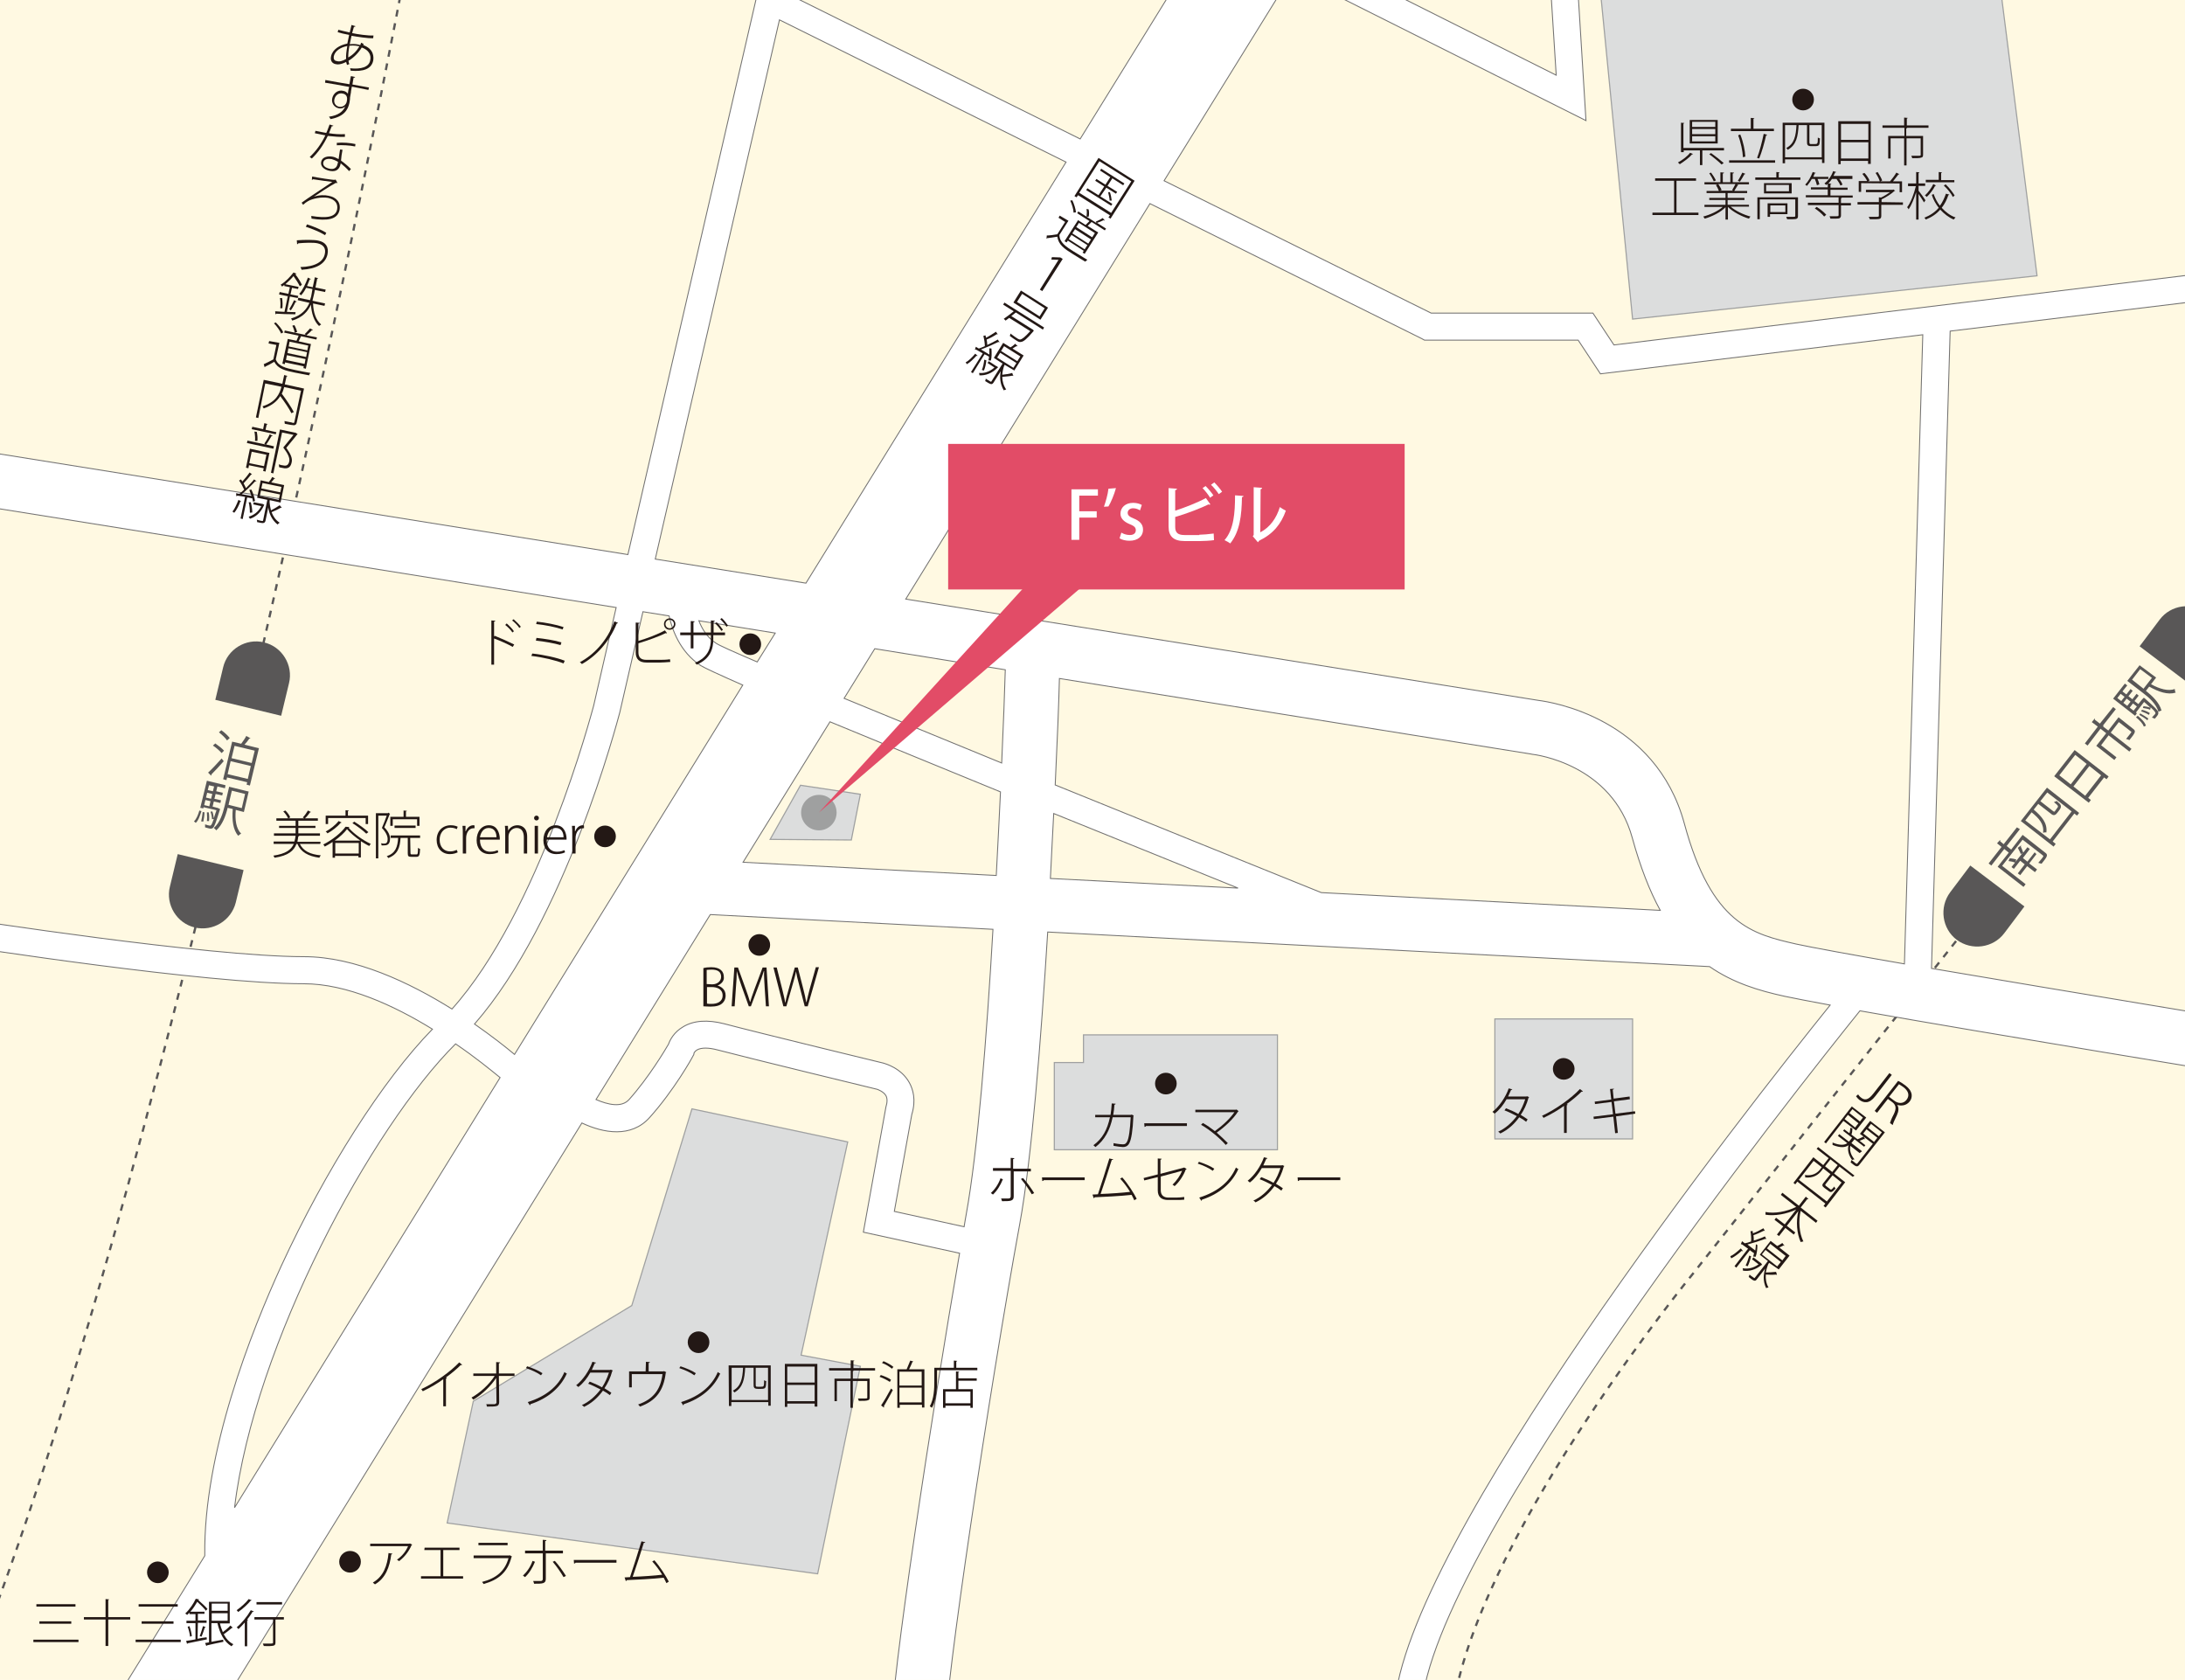 <?xml version="1.0" encoding="utf-8"?>
<!-- Generator: Adobe Illustrator 25.2.3, SVG Export Plug-In . SVG Version: 6.00 Build 0)  -->
<svg version="1.1" id="レイヤー_1" xmlns="http://www.w3.org/2000/svg" xmlns:xlink="http://www.w3.org/1999/xlink" x="0px"
	 y="0px" viewBox="0 0 726.6 558.6" style="enable-background:new 0 0 726.6 558.6;" xml:space="preserve">
<style type="text/css">
	.st0{clip-path:url(#SVGID_2_);}
	.st1{fill:#FFF9E2;}
	.st2{fill:none;stroke:#595757;stroke-width:0.756;stroke-dasharray:2.269;}
	.st3{fill:#FFFFFF;stroke:#727171;stroke-width:0.308;}
	.st4{fill:#DCDDDD;stroke:#9FA0A0;stroke-width:0.378;}
	.st5{fill:#595757;}
	.st6{fill:#231815;}
	.st7{fill:#9FA0A0;}
	.st8{fill:#E24C67;}
	.st9{fill:#FFFFFF;}
</style>
<g id="建物影">
</g>
<g id="道のコピー">
</g>
<g id="電車">
</g>
<g id="文字">
</g>
<g id="大きさ">
	<g>
		<g>
			<defs>
				<rect id="SVGID_1_" width="726.6" height="558.6"/>
			</defs>
			<clipPath id="SVGID_2_">
				<use xlink:href="#SVGID_1_"  style="overflow:visible;"/>
			</clipPath>
			<g class="st0">
				<rect class="st1" width="726.6" height="558.6"/>
				<path class="st2" d="M656.1,305.8l-93.2,117.8c0,0-67.5,82.3-79,140.1"/>
				<path class="st2" d="M68.3,295C42,401.9,10.8,511.9-19.6,579.4"/>
				<path class="st2" d="M134.8-10.1c0,0-20.2,107.7-49.9,235.7"/>
				<g>
					<path class="st3" d="M751.8,340.3c-0.9-0.2-63.7-10.5-109.5-18.3l6.2-211.9l95.1-11.5l-1.1-8.9l-205.8,25l-7-10.6h-53.8
						l-88.8-44l38.3-61.9L399-18.2l-39.8,64.4l-98-48.6l2.1-9.2l-8.8-2l-45.7,198l-220.4-35.3l-2.8,17.8L204.9,202l-7.5,32.7
						c-0.6,2.1-18,68.4-47.1,100.8c-14.1-8.8-32.2-17.4-49.2-17.4c-32.4,0-112.4-12.5-113.3-12.6l-1.4,8.9
						c3.3,0.5,81.5,12.7,114.6,12.7c14.3,0,30,7.2,42.8,15.1c-16.5,16.9-35.5,46.7-50.3,78.8c-9.8,21.4-25.9,61.9-25.4,96.3
						l-33.3,53.9l26.4,16.3l132.3-214.1c7.2,3.4,16.4,5,22.5-1.8c8.1-9,14.2-19.9,14.4-20.4l0.3-0.5l0.1-0.6c0,0,0.3-0.6,1-1
						c1.4-0.8,3.8-0.8,6.8,0c11.4,3,52.7,13,53.1,13.1c0,0,2.1,0.7,2.9,2.1c0.5,0.9,0.5,2.2,0,3.8l-7.5,41.6l32,7
						c-9,52-23.2,144-22.6,158.8l18-0.8c-0.5-12.3,14.4-112,24.6-167.7c4-21.9,7-60.3,9.3-97.1l220.1,11.5c7.8,5.4,16.3,8,25.1,9.9
						c2.8,0.6,8,1.6,15,2.9C580.8,368.7,467,513.4,463.7,567.7l9,0.5c3.2-53.2,126.1-207.6,145.8-232.1c44,7.8,126,21.2,130.4,21.9
						L751.8,340.3z M509,250.7l0.5,0.1c1.1,0.1,26.6,3.3,33.3,27.8c2.7,9.8,5.8,17.7,9.3,24.1l-112.7-5.9
						c-27.3-11-58.7-23.7-88.5-35.8c0.7-14.8,1.2-27.2,1.4-35.4L509,250.7z M333.1,253.7c-19.3-7.9-37.3-15.3-52.4-21.5l10.2-16.5
						l43.4,7C334.1,229.6,333.7,240.5,333.1,253.7z M332.7,263.3c-0.4,8.7-0.9,18.1-1.4,27.8l-84.2-4.4L276,240
						C292.6,246.9,312.5,255,332.7,263.3z M251.8,220.1c-7.7-3.3-12.7-5.5-13.8-6.3c-2.9-1.9-4.6-4.8-5.6-7.4l25.4,4.1L251.8,220.1z
						 M259.2,6.6l95.3,47.3l-86.5,140l-50.1-8L259.2,6.6z M206.1,236.9l7.7-33.5l8.7,1.4c1,4.5,3.6,12,10.5,16.5
						c1.3,0.8,6.3,3.1,14,6.5l-75.9,122.8c-3.1-2.6-7.7-6.2-13.3-10.1C188.1,305.8,205.3,239.8,206.1,236.9z M151.5,347.1
						c6.5,4.4,11.6,8.6,14.8,11.2L78,501.3C84.5,447,123.7,374.7,151.5,347.1z M321.3,403.8c-0.2,1.3-0.5,2.7-0.7,4.1l-23.2-5.1
						l5.8-32.2c1.5-4.9,0.4-8.4-0.8-10.6c-2.7-4.9-8-6.3-8.6-6.5c-0.4-0.1-41.7-10.1-53-13.1c-5.5-1.4-10.1-1.1-13.6,1
						c-3.1,1.8-4.4,4.4-4.9,5.8c-1.1,1.9-6.5,11-13.1,18.4c-2.5,2.8-7.1,1.7-11,0l38-61.5l94,4.9C328.1,345.3,325.1,383,321.3,403.8
						z M350.4,270.5c22.5,9.1,44.3,17.9,61.3,24.8l-62.4-3.2C349.7,284.6,350,277.3,350.4,270.5z M560.1,273.8
						c-9.6-35.2-44.5-40.4-48.4-40.9l-210.5-33.7l81.2-131.5l90.4,44.9l0.9,0.5h51.1l7.4,11.2l107.2-13l-6.1,209.2
						c-17.3-3-31-5.5-36-6.6C582.9,310.6,569.2,307.5,560.1,273.8z"/>
					<polygon class="st3" points="523.9,-16.5 514.9,-16 517.5,25 439.5,-14.1 435.4,-6 527.4,40.1 					"/>
				</g>
				<polygon class="st4" points="531.5,-10.1 542.9,106.1 677.4,91.7 662.9,-22.3 				"/>
				<polygon class="st4" points="424.8,344.1 424.8,382.3 350.6,382.3 350.6,353.3 360.3,353.3 360.3,344.1 				"/>
				<rect x="497.1" y="338.8" class="st4" width="45.8" height="39.9"/>
				<polygon class="st4" points="266.2,261.1 256.1,279.1 283.1,279.3 286.1,264.1 				"/>
				<polygon class="st4" points="157.4,465.9 148.7,506.4 271.9,523.3 286.1,454.3 266.4,450.6 281.9,379.7 230.1,368.7 
					210.1,434.1 				"/>
				<g>
					<g>
						<path class="st5" d="M655.2,287.8l-6.7,8.9c-3.7,5-2.7,12.1,2.2,15.8c5,3.7,12.1,2.7,15.8-2.2l6.7-8.9L655.2,287.8z"/>
						<path class="st5" d="M718.2,206l-6.7,8.9l18,13.6l6.7-8.9c3.7-5,2.7-12.1-2.2-15.8C729,200.1,721.9,201.1,718.2,206z"/>
					</g>
					<g>
						<path class="st5" d="M671.7,275.7l-4.4,5.6l1.5,1.2l3.8-4.9l7.5,5.9c0.6,0.4,0.7,0.8,0.5,1.3s-0.8,1.3-1.7,2.4
							c-0.3-0.1-0.7-0.2-1.1-0.3c0.4-0.4,0.7-0.9,1-1.2c0.8-1,0.8-1,0.5-1.3l-6.7-5.2l-6.8,8.7l7.8,6.1l-0.7,0.9l-8.6-6.7l3.7-4.7
							l-1.5-1.2l-4.3,5.5l-0.9-0.7l4.3-5.5l-1.5-1.2l1-1.1c0.1,0.1,0.1,0.2,0,0.4l1.2,1l4.4-5.6L671.7,275.7z M677.2,284l-2.4,3.1
							l2.6,2l-0.7,0.9l-2.6-2l-2.3,3l-0.8-0.6l2.3-3l-1.5-1.2l-2.1,2.7l-0.8-0.6l1.2-1.5c-0.5-0.2-1.4-0.4-2.2-0.5l0.4-0.9
							c0.7,0,1.7,0.2,2.2,0.4l-0.3,0.8l2.4-3c-0.2,0.1-0.5,0.3-0.6,0.4c-0.2-0.6-0.7-1.5-1-2.1l1.1-0.8c0,0.1,0,0.2-0.1,0.4
							c0.2,0.5,0.6,1.3,0.8,2l1.4-1.8l0.8,0.6l-2.3,3l1.5,1.2l2.4-3.1L677.2,284z"/>
						<path class="st5" d="M672,273l8.7-11.1l10.7,8.4l-0.7,0.9l-0.9-0.7l-7.2,9.3l1,0.8l-0.7,0.9L672,273z M681.7,279.1l7.2-9.3
							l-8.1-6.3l-2.3,2.9l4.1,3.2c0.5,0.4,0.6,0.4,0.9-0.1l0.5-0.7c0.6-0.7,0.6-0.8-1-2.1c0.3-0.1,0.7-0.2,0.9-0.4
							c0.5,0.5,1.2,1,1.3,1.3c0.2,0.4,0.3,0.9-0.4,1.8l-0.7,0.9c-0.9,1.2-1.6,0.7-2.3,0.1l-4-3.1l-1.5,1.9c2.7,2.3,4.6,4.5,4.2,7.6
							c-0.3-0.1-0.8,0-1.1,0.1c0.4-2.8-1.2-4.7-3.8-6.8l-2.1,2.7L681.7,279.1z"/>
						<path class="st5" d="M683.1,258.1l6.8-8.7l11.3,8.8l-0.7,0.9l-0.8-0.6l-5.3,6.8l0.9,0.7l-0.7,0.9L683.1,258.1z M690.1,251
							l-5.3,6.8l3.8,3l5.3-6.8L690.1,251z M693.4,264.6l5.3-6.8l-3.9-3.1l-5.3,6.8L693.4,264.6z"/>
						<path class="st5" d="M702.7,235.1l0.9,0.7l-4.4,5.6l0,0l0.2-0.2c0.1,0.1,0.1,0.2,0,0.4l1.7,1.3l3.4-4.4l4.8,3.8
							c1.1,0.8,0.8,1.3-1.2,3.8c-0.3-0.2-0.8-0.3-1.1-0.4c0.8-0.9,1.4-1.8,1.6-2c0.2-0.3,0.2-0.4,0-0.5l-4-3.1l-2.7,3.5l6.9,5.4
							l-0.7,0.9l-6.9-5.4l-2.5,3.3l5.1,4l-0.7,0.9l-6-4.7l3.3-4.2l-1.9-1.5l-4.3,5.6l-0.9-0.7l4.3-5.6l-2-1.5l1-1.2
							c0.1,0.1,0.1,0.2,0,0.4l1.7,1.3L702.7,235.1z"/>
						<path class="st5" d="M712.5,232.4l0.4-0.4l0.3,0.2c3.3,2.9,4.4,4,4.5,4.6c0.1,0.5,0,0.8-0.5,1.4c-0.2,0.3-0.5,0.6-0.7,0.8
							c-0.2-0.2-0.6-0.3-0.9-0.4c0.4-0.5,0.8-0.9,1-1.1c0.3-0.4,0.4-0.6-1.4-2.3L715,236c-0.6-0.3-1.6-0.5-2.4-0.6l0.2-0.6
							c0.8,0.1,1.7,0.3,2.3,0.5l0,0c-0.5-0.5-1.2-1.1-2.1-1.9l-2.7,3.5l0.3,0.3L710,238l-7.3-5.7l3.9-5l0.8,0.6l-1.6,2l1.3,1
							l1.4-1.8l0.7,0.6l-1.4,1.8l1.3,1l1.4-1.8l0.7,0.6l-1.4,1.8l1.3,1l1.2-1.5L712.5,232.4z M705.2,230.7l-1.1,1.4l1.3,1l1.1-1.4
							L705.2,230.7z M708.5,233.3l-1.3-1l-1.1,1.4l1.3,1L708.5,233.3z M717,225.3l-1.7,2.2c2.9,1.6,5.7,2.4,7.9,1.6
							c0,0.3,0.1,0.9,0.3,1.2c-2.6,0.8-5.6-0.2-8.8-2l-1.1,1.4c2,1.6,4.5,3.9,5.2,6.6c-0.3,0-0.8,0.2-1,0.4
							c-0.8-2.7-3.2-4.8-5.2-6.3l-5.2-4l4.1-5.2L717,225.3z M708.2,235.3l1.3,1l1.1-1.4l-1.3-1L708.2,235.3z M711.7,222.5L709,226
							l3.8,3l2.8-3.6L711.7,222.5z M710.9,238c1.2,1,2.4,2.2,2.7,3.3l-0.7,0.3c-0.3-1-1.4-2.1-2.6-3.1L710.9,238z M714.1,239.5
							c-0.7-0.6-1.8-1.3-2.7-1.8l0.3-0.5c0.9,0.5,2,1.2,2.7,1.7L714.1,239.5z M712.3,236c0.9,0.2,2,0.7,2.6,1.1l-0.3,0.6
							c-0.6-0.4-1.7-0.9-2.6-1.2L712.3,236z"/>
					</g>
				</g>
				<g>
					<g>
						<path class="st5" d="M93.5,238l2.6-10.8c1.5-6-2.3-12.2-8.3-13.6c-6-1.5-12.2,2.3-13.6,8.3l-2.6,10.8L93.5,238z"/>
						<path class="st5" d="M78.4,300.1l2.6-10.8L59.1,284l-2.6,10.8c-1.5,6,2.3,12.2,8.3,13.6C70.8,309.8,76.9,306.1,78.4,300.1z"/>
					</g>
				</g>
				<g>
					<g>
						<path class="st5" d="M69.2,256.9c1.2-1.1,3-3,4.5-4.7l0.7,0.9c-1.3,1.5-3,3.3-4.1,4.4c0,0.1,0,0.2,0,0.2c0,0.1,0,0.1-0.1,0.2
							L69.2,256.9z M71.6,247.2c1,0.7,2.3,1.7,2.9,2.4l-0.8,0.8c-0.6-0.7-1.8-1.8-2.9-2.5L71.6,247.2z M75.5,246.2
							c-0.5-0.8-1.7-1.9-2.7-2.7l0.8-0.7c1,0.7,2.2,1.8,2.8,2.6L75.5,246.2z M83.3,245.5c-0.1,0.1-0.2,0.1-0.4,0.1
							c-0.4,0.6-1,1.4-1.6,2l4.8,1.2l-3,12.4l-1.1-0.3l0.2-0.8l-6.7-1.6l-0.2,0.9l-1.1-0.3l3-12.5l3,0.7c0.6-0.8,1.3-1.8,1.7-2.6
							L83.3,245.5z M75.7,257.4l6.7,1.6l1-4.3l-6.7-1.6L75.7,257.4z M84.7,249.6L78,248l-1,4.1l6.7,1.6L84.7,249.6z"/>
						<path class="st5" d="M67,269.7c-0.5,1.5-1,3.1-1.9,3.9l-0.6-0.5c0.8-0.7,1.4-2.2,1.8-3.6L67,269.7z M72.7,268.8l0.5,0.2
							l-0.1,0.3c-1.3,4.2-1.8,5.6-2.3,6c-0.4,0.3-0.8,0.3-1.5,0.1c-0.3-0.1-0.7-0.2-1.1-0.3c0-0.3,0-0.7,0-1
							c0.6,0.2,1.2,0.4,1.4,0.4c0.5,0.1,0.7,0.1,1.5-2.2l-0.6,0.1c0-0.7-0.2-1.7-0.5-2.5l0.6-0.1c0.3,0.7,0.4,1.7,0.5,2.3l0,0
							c0.2-0.7,0.5-1.6,0.9-2.7l-4.3-1l-0.1,0.4l-1-0.2l2.2-9l6.2,1.5l-0.2,1l-2.5-0.6l-0.4,1.6l2.2,0.5l-0.2,0.9l-2.2-0.5l-0.4,1.6
							l2.2,0.5l-0.2,0.9l-2.2-0.5l-0.4,1.7l1.9,0.5L72.7,268.8z M66.9,273.1c0.2-0.8,0.4-2.1,0.5-3.1l0.6,0.1c0,1-0.2,2.3-0.4,3.1
							L66.9,273.1z M68.3,266l-0.4,1.7l1.7,0.4l0.4-1.7L68.3,266z M70.2,265.6l0.4-1.6l-1.7-0.4l-0.4,1.6L70.2,265.6z M69.4,270.1
							c0.2,0.9,0.2,2.1,0.1,2.9h-0.7c0.1-0.7,0.1-1.9,0-2.9H69.4z M71.2,261.5l-1.7-0.4l-0.4,1.6l1.7,0.4L71.2,261.5z M81.1,270
							l-2.7-0.7c-0.3,3.3,0.1,6.2,1.8,7.9c-0.3,0.1-0.7,0.5-1,0.7c-1.7-2-2.1-5.1-1.8-8.9l-1.7-0.4c-0.6,2.5-1.7,5.7-3.8,7.5
							c-0.1-0.2-0.5-0.6-0.8-0.8c2.1-1.8,3-4.9,3.6-7.3l1.5-6.4l6.5,1.6L81.1,270z M81.5,264l-4.4-1.1l-1.1,4.7l4.4,1.1L81.5,264z"
							/>
					</g>
				</g>
				<path class="st6" d="M391.3,360.3c0,2-1.6,3.6-3.6,3.6s-3.6-1.6-3.6-3.6s1.6-3.6,3.6-3.6C389.7,356.7,391.3,358.3,391.3,360.3z"
					/>
				<g>
					<path class="st6" d="M377,370.9c0,0.1-0.1,0.2-0.1,0.2c-0.2,4.8-0.7,7.9-1.4,9.1c-0.6,1.1-1.5,1.2-2.1,1.2s-1.9-0.2-3.1-0.4
						c0-0.1,0-0.2,0-0.4c0-0.2,0-0.4,0-0.5c1.4,0.3,2.7,0.4,3.1,0.4c0.7,0,1-0.2,1.4-0.9c0.6-1.1,1-4.1,1.2-8.1h-6
						c-0.9,4.3-2.7,7.6-5.7,9.9c-0.2-0.2-0.5-0.4-0.7-0.6c3-2.2,4.6-5.1,5.5-9.3h-4.9v-0.8h5.1c0.2-1.2,0.3-2.3,0.4-3.8l1.3,0.1
						c0,0.2-0.2,0.3-0.4,0.3c-0.1,1.3-0.2,2.3-0.4,3.4h5.9l0.2-0.1L377,370.9z"/>
					<path class="st6" d="M380.5,373.5h14.2v0.9h-13.6c-0.1,0.2-0.3,0.3-0.5,0.3L380.5,373.5z"/>
					<path class="st6" d="M411.9,369.5c-0.1,0.1-0.1,0.1-0.2,0.1c-1.6,2.5-4.4,5.1-7.1,7c1.4,1.2,2.7,2.5,3.7,3.5l-0.7,0.6
						c-1.8-2.1-5.2-5-8.2-6.7l0.6-0.6c1.3,0.7,2.7,1.7,4,2.7c2.5-1.8,5-4.1,6.5-6.3h-13V369H411l0.2-0.1L411.9,369.5z"/>
					<path class="st6" d="M333.5,392.1c-0.8,2-1.9,3.8-3.3,5.1l-0.7-0.5c1.3-1.2,2.5-2.9,3.2-4.9L333.5,392.1z M337.1,389.4v8.4
						c0,1.6-1.1,1.6-3.9,1.6c0-0.2-0.2-0.6-0.3-0.9c1.1,0,2.3,0,2.5,0c0.5,0,0.7-0.3,0.7-0.7v-8.5h-5.9v-0.9h5.9V385l1.2,0.1
						c0,0.2-0.1,0.3-0.4,0.3v3.2h5.9v0.9h-5.7V389.4z M340.2,391.7c1.3,1.4,2.7,3.4,3.7,5l-0.8,0.4c-0.9-1.6-2.4-3.7-3.6-5.1
						L340.2,391.7z"/>
					<path class="st6" d="M346.5,391.5h14.2v0.9h-13.6c-0.1,0.2-0.3,0.3-0.5,0.3L346.5,391.5z"/>
					<path class="st6" d="M377.2,399.1c-0.2-0.5-0.6-1.2-0.9-1.8c-3.5,0.4-9.7,0.7-12.3,0.8c0,0.2-0.2,0.3-0.3,0.3l-0.4-1.2l1.8-0.1
						c1.1-3.3,2.8-8.5,3.8-11.9l1.3,0.3c-0.1,0.2-0.2,0.2-0.5,0.2c-1,3.2-2.5,7.9-3.7,11.3c3.1-0.1,7.4-0.4,9.8-0.7
						c-0.9-1.5-2.2-3.2-3.3-4.4l0.7-0.4c1.8,2,3.9,5.3,4.8,7.1L377.2,399.1z"/>
					<path class="st6" d="M393.8,388.2l0.8,0.5c0,0.1-0.1,0.1-0.3,0.2c-0.7,1.9-2.1,4.1-3.7,5.5c-0.2-0.2-0.5-0.4-0.7-0.5
						c1.4-1.3,2.6-3.1,3.2-4.6l-7.1,1.9v4.6c0,1.8,1.2,2.4,2.5,2.4h2.8c0.7,0,1.8-0.1,2.5-0.2v0.9c-0.7,0.1-1.9,0.1-2.5,0.1h-2.9
						c-2,0-3.4-0.9-3.4-3.2v-4.4l-4.5,1.1l-0.2-0.8l4.7-1.2v-5.3l1.3,0.1c0,0.2-0.2,0.3-0.4,0.3v4.7l7.6-2L393.8,388.2z"/>
					<path class="st6" d="M398.7,386.3c1.8,0.6,3.8,1.4,5.1,2.3l-0.5,0.7c-1.2-0.9-3.2-1.8-5-2.4L398.7,386.3z M398.8,398.2
						c6.1-1.9,10.2-5.3,12.2-10c0.2,0.2,0.5,0.4,0.8,0.5c-2.1,4.7-6.3,8.3-12.1,10.2c0,0.1-0.1,0.3-0.2,0.4L398.8,398.2z"/>
					<path class="st6" d="M427.1,387.7c0,0.1-0.1,0.1-0.2,0.2c-0.6,2.2-1.5,4.1-2.6,5.7c0.8,0.5,1.6,1,2.3,1.5l-0.5,0.8
						c-0.6-0.5-1.5-1.1-2.3-1.5c-1.6,2.2-3.6,4.1-6.3,5.4c-0.1-0.2-0.5-0.5-0.7-0.6c2.6-1.2,4.6-3.1,6.2-5.2
						c-1.4-0.7-2.7-1.4-4.1-1.9l0.5-0.7c1.3,0.5,2.7,1.1,4.1,1.9c1-1.5,1.7-3.1,2.3-4.9h-6.2c-1,1.8-2.4,3.6-4,4.8
						c-0.1-0.2-0.5-0.4-0.7-0.6c2.2-1.7,4.4-4.9,5.4-7.8l1.2,0.3c-0.1,0.2-0.2,0.2-0.4,0.2c-0.3,0.6-0.7,1.5-1,2.2h6.1l0.2-0.1
						L427.1,387.7z"/>
					<path class="st6" d="M431.5,391.5h14.2v0.9h-13.6c-0.1,0.2-0.3,0.3-0.5,0.3L431.5,391.5z"/>
				</g>
				<path class="st6" d="M235.9,446.3c0,2-1.6,3.6-3.6,3.6s-3.6-1.6-3.6-3.6s1.6-3.6,3.6-3.6C234.3,442.7,235.9,444.3,235.9,446.3z"
					/>
				<g>
					<path class="st6" d="M153.7,453.8c-0.1,0.1-0.2,0.1-0.3,0.1s-0.1,0-0.2,0c-1.3,1.3-3.2,2.9-4.9,4.1l0.3,0.2
						c0,0.1-0.2,0.2-0.3,0.2v9.2h-0.9v-9c-1.9,1.4-4.3,2.8-6.8,4c-0.1-0.2-0.4-0.5-0.5-0.7c4.7-2.2,9.8-5.9,12.6-8.9L153.7,453.8z"
						/>
					<path class="st6" d="M171.1,457.5h-5.2l0.1,8.7c0,0.7-0.3,1.2-0.8,1.3c-0.6,0.2-1.9,0.2-3.3,0.2c0-0.2-0.1-0.6-0.2-0.8
						c0.4,0,0.9,0,1.3,0c0.7,0,1.3,0,1.5,0c0.4-0.1,0.7-0.4,0.6-0.7l-0.1-8c-1.8,2.7-4.7,5.5-7.6,7.2c-0.2-0.2-0.4-0.5-0.6-0.7
						c2.9-1.6,6-4.5,7.7-7.2h-7.1v-0.8h7.6v-3.8l1.3,0.1c0,0.2-0.2,0.3-0.4,0.3v3.4h5.2V457.5z"/>
					<path class="st6" d="M175.3,454.3c1.8,0.6,3.8,1.4,5.1,2.3l-0.5,0.7c-1.2-0.9-3.2-1.8-5-2.4L175.3,454.3z M175.5,466.2
						c6.1-1.9,10.2-5.3,12.2-10c0.2,0.2,0.5,0.4,0.8,0.5c-2.1,4.7-6.3,8.3-12.1,10.2c0,0.1-0.1,0.3-0.2,0.4L175.5,466.2z"/>
					<path class="st6" d="M203.8,455.7c0,0.1-0.1,0.1-0.2,0.2c-0.6,2.2-1.5,4.1-2.6,5.7c0.8,0.5,1.6,1,2.3,1.5l-0.5,0.8
						c-0.6-0.5-1.5-1.1-2.3-1.5c-1.6,2.2-3.6,4.1-6.3,5.4c-0.1-0.2-0.5-0.5-0.7-0.6c2.6-1.2,4.6-3.1,6.2-5.2
						c-1.4-0.7-2.7-1.4-4.1-1.9l0.5-0.7c1.3,0.5,2.7,1.1,4.1,1.9c1-1.5,1.7-3.1,2.3-4.9h-6.2c-1,1.8-2.4,3.6-4,4.8
						c-0.1-0.2-0.5-0.4-0.7-0.6c2.2-1.7,4.4-4.9,5.4-7.8l1.2,0.3c-0.1,0.2-0.2,0.2-0.4,0.2c-0.3,0.6-0.7,1.5-1,2.2h6.1l0.2-0.1
						L203.8,455.7z"/>
					<path class="st6" d="M214.8,452.8l1.3,0.1c0,0.2-0.2,0.3-0.4,0.3v2.8h4.9l0.2-0.1l0.8,0.4c-0.1,0.1-0.1,0.1-0.2,0.1
						c-0.7,5.9-3.2,9.4-8.6,11.3c-0.1-0.2-0.4-0.5-0.6-0.7c5.2-1.8,7.5-5.1,8.1-10.1h-10.2v4.4h-0.9V456h5.5L214.8,452.8
						L214.8,452.8z"/>
					<path class="st6" d="M226.3,454.3c1.8,0.6,3.8,1.4,5.1,2.3l-0.5,0.7c-1.2-0.9-3.2-1.8-5-2.4L226.3,454.3z M226.5,466.2
						c6.1-1.9,10.2-5.3,12.2-10c0.2,0.2,0.5,0.4,0.8,0.5c-2.1,4.7-6.3,8.3-12.1,10.2c0,0.1-0.1,0.3-0.2,0.4L226.5,466.2z"/>
					<path class="st6" d="M242.3,454h14v13.4h-0.8v-1.2h-12.3v1.3h-0.8L242.3,454L242.3,454z M243.1,465.5h12.3v-10.7h-4.1v5.6
						c0,0.7,0.1,0.7,0.7,0.7h1c1,0,1.1,0,1.1-2.2c0.2,0.2,0.4,0.3,0.7,0.3c-0.1,2.3-0.1,2.6-1.7,2.6H252c-1.4,0-1.4-0.6-1.4-1.6
						v-5.4h-2.8c-0.2,3.7-0.7,6.6-3.6,8.2c-0.1-0.2-0.4-0.5-0.5-0.6c2.7-1.4,3.2-4,3.4-7.6h-3.8v10.7H243.1z"/>
					<path class="st6" d="M261,453.5h10.8v14.2h-0.9v-1h-9.1v1.1H261V453.5z M270.9,454.4h-9.1v5.3h9.1V454.4z M261.8,465.9h9.1
						v-5.4h-9.1V465.9z"/>
					<path class="st6" d="M291,454.9v0.8h-7.3l0,0h0.2c0,0.1-0.1,0.2-0.3,0.2v2.5h5.6v6.2c0,0.6-0.1,0.9-0.6,1
						c-0.5,0.2-1.5,0.2-3,0.2c-0.1-0.3-0.2-0.6-0.3-0.8c0.8,0,1.5,0,2,0c1.1,0,1.1,0,1.1-0.4v-5.4h-4.8v8.9h-0.8v-8.9h-4.5v6.7h-0.8
						v-7.5h5.4v-2.7h-7.2v-0.8h7.2v-2.6l1.2,0.1c0,0.1-0.1,0.2-0.3,0.2v2.3L291,454.9L291,454.9z"/>
					<path class="st6" d="M292.9,457.2c1.2,0.4,2.7,1,3.4,1.6l-0.4,0.7c-0.7-0.5-2.2-1.3-3.4-1.7L292.9,457.2z M293,467.3
						c0.9-1.3,2.3-3.7,3.3-5.6l0.6,0.5c-0.9,1.8-2.2,4-3,5.4c0.1,0.1,0.1,0.1,0.1,0.2s0,0.1-0.1,0.2L293,467.3z M296.6,455.1
						c-0.7-0.6-2.1-1.5-3.3-1.9l0.5-0.6c1.2,0.5,2.6,1.3,3.3,1.9L296.6,455.1z M303.7,452.7c-0.1,0.1-0.2,0.2-0.3,0.2
						c-0.3,0.7-0.7,1.7-1.1,2.4h5.1V468h-0.8v-0.9h-7.4v1h-0.8v-12.8h3.1c0.4-0.9,0.9-2.1,1.2-2.9L303.7,452.7z M306.5,456.1h-7.4
						v4.6h7.4V456.1z M299.1,466.3h7.4v-4.9h-7.4V466.3z"/>
					<path class="st6" d="M318.2,454.8h6.8v0.8h-13.4v3.7c0,2.6-0.2,6.3-1.7,8.8c-0.1-0.1-0.5-0.4-0.7-0.5c1.4-2.5,1.5-5.9,1.5-8.3
						v-4.5h6.5v-2.4l1.1,0.1c0,0.1-0.1,0.2-0.3,0.2v2.1H318.2z M319,456.1c0,0.1-0.1,0.2-0.3,0.2v2h6.1v0.8h-6.1v2.8h4.8v6.2h-0.8
						v-0.7h-8.3v0.7h-0.8v-6.2h4.3V456L319,456.1z M322.7,466.6v-3.9h-8.3v3.9H322.7z"/>
				</g>
				<path class="st6" d="M603.2,33.1c0,2-1.6,3.6-3.6,3.6s-3.6-1.6-3.6-3.6s1.6-3.6,3.6-3.6C601.6,29.5,603.2,31.1,603.2,33.1z"/>
				<g>
					<path class="st6" d="M563,51.2c-0.1,0.1-0.2,0.2-0.3,0.1c-0.9,1.1-2.7,2.4-4.1,3.3c-0.2-0.2-0.5-0.4-0.6-0.6
						c1.5-0.8,3.2-2.1,4-3.2L563,51.2z M559.8,49.2h13.5V50h-7.2v4.9h-0.8V50h-5.4v0.6H559v-9.8l1.1,0.1c0,0.1-0.1,0.2-0.3,0.2V49.2
						z M571.2,39.9v7.8h-9.3v-7.8H571.2z M570.4,42.2v-1.7h-7.7v1.7H570.4z M570.4,44.6v-1.7h-7.7v1.7H570.4z M570.4,47v-1.7h-7.7
						V47H570.4z M572.5,54.7c-0.9-0.9-2.7-2.4-4.1-3.4l0.6-0.4c1.4,1,3.2,2.4,4.2,3.3L572.5,54.7z"/>
					<path class="st6" d="M575,53.3h15.3v0.8H575V53.3z M589.9,42.8v0.8h-14.3v-0.8h6.6v-3.6l1.2,0.1c0,0.1-0.1,0.2-0.3,0.2v3.3
						H589.9z M578.7,44.7c1,2.4,1.6,5.4,1.7,7.4c-0.2,0-0.3,0-0.8,0.2c-0.1-2-0.7-5-1.6-7.3L578.7,44.7z M587.7,44.8
						c-0.1,0.1-0.2,0.2-0.4,0.2c-0.5,2.3-1.5,5.8-2.3,7.7l-0.7-0.2c0.8-2,1.7-5.5,2.2-8L587.7,44.8z"/>
					<path class="st6" d="M592.7,40.8h14v13.4h-0.8V53h-12.3v1.3h-0.8V40.8H592.7z M593.5,52.3h12.3V41.6h-4.1v5.6
						c0,0.7,0.1,0.7,0.7,0.7h1c1,0,1.1,0,1.1-2.2c0.2,0.2,0.4,0.3,0.7,0.3c-0.1,2.3-0.1,2.6-1.7,2.6h-1.2c-1.4,0-1.4-0.6-1.4-1.6
						v-5.4h-2.8c-0.2,3.7-0.7,6.6-3.6,8.2c-0.1-0.2-0.4-0.5-0.5-0.6c2.7-1.4,3.2-4,3.4-7.6h-3.8v10.7H593.5z"/>
					<path class="st6" d="M611.3,40.3h10.8v14.2h-0.9v-1h-9.1v1.1h-0.8V40.3z M621.3,41.2h-9.1v5.3h9.1V41.2z M612.2,52.7h9.1v-5.4
						h-9.1V52.7z"/>
					<path class="st6" d="M641.3,41.7v0.8H634l0,0h0.2c0,0.1-0.1,0.2-0.3,0.2v2.5h5.6v6.2c0,0.6-0.1,0.9-0.6,1
						c-0.5,0.2-1.5,0.2-3,0.2c-0.1-0.3-0.2-0.6-0.3-0.8c0.8,0,1.5,0,2,0c1.1,0,1.1,0,1.1-0.4V46H634v9h-0.8v-9h-4.5v6.7h-0.8v-7.5
						h5.4v-2.7H626v-0.8h7.2v-2.6l1.2,0.1c0,0.1-0.1,0.2-0.3,0.2v2.3H641.3z"/>
					<path class="st6" d="M557.5,70.7h7.3v0.8h-15.3v-0.8h7.2V60.1h-6.3v-0.8H564v0.8h-6.5V70.7z"/>
					<path class="st6" d="M581.7,68.7h-6.2c1.6,1.4,4.3,2.7,6.6,3.3c-0.2,0.2-0.4,0.5-0.5,0.7c-2.4-0.7-5.3-2.2-7-3.9V73h-0.8v-4.1
						c-1.6,1.7-4.5,3.1-6.9,3.8c-0.1-0.2-0.4-0.5-0.5-0.7c2.3-0.6,4.9-1.8,6.5-3.2h-6.1v-0.7h7v-1.6h-5.4v-0.7h5.4v-1.6h-6.3v-0.7
						h4.1c-0.2-0.6-0.6-1.4-1-2l0.7-0.2h-4.5v-0.7h5.3v-3.3l1.2,0.1c0,0.2-0.2,0.3-0.4,0.3v2.9h2.5v-3.3l1.2,0.1
						c0,0.2-0.2,0.3-0.4,0.3v2.9h5.4v0.7h-4.1l0.6,0.2c-0.1,0.1-0.2,0.2-0.3,0.2c-0.3,0.5-0.7,1.2-1.1,1.8h4.3v0.7h-6.5v1.6h5.6v0.7
						h-5.6v1.6h7.1v0.6H581.7z M569,57.4c0.6,0.8,1.3,1.9,1.6,2.6l-0.7,0.3c-0.3-0.7-0.9-1.8-1.5-2.7L569,57.4z M576,63.2
						c0.4-0.6,0.8-1.4,1.1-2h-5.7c0.4,0.6,0.9,1.4,1.1,2l-0.6,0.2h4.5L576,63.2z M580.4,57.8c0,0.1-0.2,0.2-0.3,0.1
						c-0.4,0.7-1,1.8-1.5,2.5c-0.1,0-0.5-0.2-0.7-0.3c0.5-0.7,1.1-1.9,1.5-2.7L580.4,57.8z"/>
					<path class="st6" d="M591.5,59h7.2v0.8h-15V59h7v-1.8l1.1,0.1c0,0.1-0.1,0.2-0.3,0.2V59z M597.9,65.6v6.2c0,0.6-0.1,0.8-0.6,1
						c-0.5,0.1-1.4,0.1-3,0.1c-0.1-0.3-0.2-0.6-0.3-0.8c0.7,0,1.3,0,1.7,0c1.3,0,1.3,0,1.3-0.4v-5.4h-11.8v6.6h-0.8v-7.3L597.9,65.6
						L597.9,65.6z M586.6,60.9h9.2v3.4h-9.2V60.9z M594.9,63.6v-2.1h-7.6v2.1H594.9z M594.4,71.2h-5.8v0.9h-0.8v-4.5h6.6V71.2z
						 M593.7,68.3h-5v2.2h5V68.3z"/>
					<path class="st6" d="M604.2,61.6c-0.1-0.5-0.4-1.4-0.7-2.1h-1c-0.5,0.9-1.1,1.7-1.6,2.3c-0.2-0.1-0.4-0.3-0.6-0.4
						c1-1,1.9-2.6,2.5-4.2l1,0.3c0,0.1-0.2,0.2-0.3,0.1c-0.2,0.4-0.3,0.8-0.5,1.2h5v0.7h-3.6c0.3,0.6,0.5,1.3,0.6,1.8L604.2,61.6z
						 M616,58.8v0.7h-4.4c0.5,0.6,0.9,1.3,1.1,1.9l-0.7,0.3c-0.2-0.6-0.8-1.5-1.3-2.2h-1.5c-0.4,0.6-0.8,1.1-1.2,1.5l1,0.1
						c0,0.1-0.1,0.2-0.3,0.2v1.1h5.7v0.7h-5.7V65h7.4v0.7h-3.6c0,0.1-0.1,0.2-0.3,0.2v1.6h3.3v0.8h-3.3v3.3c0,0.6-0.2,0.8-0.6,1
						c-0.4,0.1-1,0.1-2.9,0.1c-0.1-0.2-0.2-0.5-0.3-0.8c0.8,0,1.4,0,1.9,0c1,0,1.1,0,1.1-0.4v-3.3h-10.2v-0.8h10.2v-1.8h-10.9v-0.7
						h7.3V63h-5.6v-0.7h5.6v-1.2c-0.2,0.2-0.3,0.3-0.5,0.4c-0.2-0.1-0.4-0.4-0.6-0.5c1.2-0.9,2.3-2.4,2.9-4.1c0.7,0.2,0.9,0.3,1,0.3
						c0,0.1-0.2,0.2-0.3,0.1c-0.2,0.4-0.4,0.8-0.6,1.2h6.3V58.8z M606.6,72c-0.6-0.8-1.9-1.9-3.1-2.7l0.6-0.5
						c1.2,0.7,2.5,1.8,3.2,2.6L606.6,72z"/>
					<path class="st6" d="M632.8,67.3v0.8h-7.2v3.7c0,0.6-0.2,0.9-0.7,1s-1.4,0.1-3.1,0.1c-0.1-0.2-0.2-0.6-0.4-0.8
						c0.7,0,1.4,0,1.9,0c1.4,0,1.5,0,1.5-0.4V68h-7.1v-0.8h7.1v-1.6l0.7,0.1c1.1-0.5,2.1-1.2,3-1.8h-8v-0.8h8.9l0.2-0.1l0.6,0.4
						c0,0.1-0.1,0.1-0.2,0.1c-1.1,1-2.8,2.1-4.3,2.8v0.9L632.8,67.3L632.8,67.3z M618.9,60.9v2.9h-0.8v-3.6h2.8
						c-0.3-0.7-1-1.7-1.6-2.4l0.7-0.3c0.7,0.7,1.4,1.8,1.7,2.5l-0.5,0.3h3.9c-0.2-0.8-0.8-1.9-1.4-2.8l0.7-0.3
						c0.6,0.9,1.2,2,1.5,2.8l-0.6,0.3h3.2c0.7-0.8,1.6-2,2.1-2.9c0.6,0.3,0.8,0.4,1,0.5c0,0.1-0.2,0.1-0.3,0.1
						c-0.5,0.7-1.2,1.5-1.8,2.3h3v3.6h-0.8V61L618.9,60.9L618.9,60.9z"/>
					<path class="st6" d="M638,63.4c0.5,0.6,2,2.7,2.3,3.2l-0.5,0.7c-0.3-0.6-1.2-1.9-1.8-2.8V73h-0.8v-9.1
						c-0.7,2.2-1.6,4.4-2.5,5.7c-0.1-0.2-0.3-0.5-0.5-0.7c1.2-1.5,2.3-4.5,2.9-7h-2.6V61h2.7v-3.8l1.1,0.1c0,0.1-0.1,0.2-0.3,0.2V61
						h2.2v0.8H638V63.4z M643,64.5c0.5,1.4,1.2,2.8,2.1,3.9c0.9-1.2,1.5-2.6,2-4l1.1,0.3c0,0.1-0.1,0.2-0.3,0.2
						c-0.5,1.5-1.2,2.9-2.2,4.2c1.3,1.4,2.8,2.6,4.6,3.2c-0.2,0.2-0.5,0.5-0.6,0.7c-1.7-0.7-3.2-1.9-4.5-3.3
						c-1.2,1.4-2.8,2.5-4.8,3.3c-0.1-0.2-0.3-0.5-0.5-0.6c2-0.8,3.6-1.9,4.8-3.3c-1-1.3-1.8-2.7-2.3-4.3L643,64.5z M643.8,61.7
						c0,0.1-0.1,0.1-0.3,0.1c-0.6,1.2-1.7,2.7-2.8,3.7c-0.1-0.2-0.4-0.4-0.6-0.5c1.1-1,2.2-2.5,2.8-3.8L643.8,61.7z M649.9,59.8v0.8
						h-9.5v-0.8h4.3v-2.6l1.1,0.1c0,0.1-0.1,0.2-0.3,0.2v2.4h4.4V59.8z M649.4,65.5c-0.5-1.1-1.8-2.7-3-3.8l0.6-0.4
						c1.2,1.1,2.4,2.7,3,3.7L649.4,65.5z"/>
				</g>
				<path class="st6" d="M523.6,355.4c0,2-1.6,3.6-3.6,3.6s-3.6-1.6-3.6-3.6s1.6-3.6,3.6-3.6C522,351.9,523.6,353.5,523.6,355.4z"/>
				<g>
					<path class="st6" d="M508.5,364.8c0,0.1-0.1,0.1-0.2,0.2c-0.6,2.2-1.5,4.1-2.6,5.7c0.8,0.5,1.6,1,2.3,1.5l-0.5,0.8
						c-0.6-0.5-1.5-1.1-2.3-1.5c-1.6,2.2-3.6,4.1-6.3,5.4c-0.1-0.2-0.5-0.5-0.7-0.6c2.6-1.2,4.6-3.1,6.2-5.2
						c-1.4-0.7-2.7-1.4-4.1-1.9l0.5-0.7c1.3,0.5,2.7,1.1,4.1,1.9c1-1.5,1.7-3.1,2.3-4.9H501c-1,1.8-2.4,3.6-4,4.8
						c-0.1-0.2-0.5-0.4-0.7-0.6c2.2-1.7,4.4-4.9,5.4-7.8l1.2,0.3c-0.1,0.2-0.2,0.2-0.4,0.2c-0.3,0.6-0.7,1.5-1,2.2h6.1l0.2-0.1
						L508.5,364.8z"/>
					<path class="st6" d="M526.4,362.9c-0.1,0.1-0.2,0.1-0.3,0.1s-0.1,0-0.2,0c-1.3,1.3-3.2,2.9-4.9,4.1l0.3,0.2
						c0,0.1-0.2,0.2-0.3,0.2v9.2h-0.9v-9c-1.9,1.4-4.3,2.8-6.8,4c-0.1-0.2-0.4-0.5-0.5-0.7c4.7-2.2,9.8-5.9,12.6-8.9L526.4,362.9z"
						/>
					<path class="st6" d="M537.4,371.2l0.6,5.5l-0.9,0.1l-0.6-5.5l-6.5,0.8l-0.1-0.8l6.5-0.8l-0.5-4.1l-5.5,0.7l-0.1-0.8l5.5-0.7
						l-0.4-3.5l1.3-0.1c0,0.2-0.2,0.3-0.4,0.3l0.3,3l5.3-0.7l0.1,0.9l-5.3,0.7l0.5,4.1l6.5-0.8l0.1,0.8L537.4,371.2z"/>
				</g>
				<path class="st6" d="M256.1,314.2c0,2-1.6,3.6-3.6,3.6s-3.6-1.6-3.6-3.6s1.6-3.6,3.6-3.6S256.1,312.2,256.1,314.2z"/>
				<g>
					<path class="st6" d="M238.6,327.7c1.1,0.3,2.7,1.2,2.7,3.3c0,0.6-0.1,1.6-1,2.5s-2.2,1.2-4.1,1.2c-1,0-1.8-0.1-2.3-0.1v-12.7
						c0.7-0.2,1.6-0.3,2.6-0.3c3.1,0,4.2,1.5,4.2,3.2C240.9,326.1,239.9,327.2,238.6,327.7L238.6,327.7z M236.8,327.3
						c1.8,0,3-1.1,3-2.5c0-1.8-1.3-2.4-3.2-2.4c-0.8,0-1.3,0.1-1.6,0.1v4.7L236.8,327.3L236.8,327.3z M235.1,333.7
						c0.4,0.1,0.9,0.1,1.5,0.1c1.9,0,3.7-0.7,3.7-2.8c0-2.1-1.8-2.8-3.7-2.8h-1.5V333.7z"/>
					<path class="st6" d="M255.7,334.6h-1l-0.4-6c-0.1-1.9-0.3-4.2-0.2-5.7H254c-0.4,1.4-1,3-1.7,4.8l-2.6,6.9H249l-2.4-6.7
						c-0.7-2-1.2-3.6-1.6-5l0,0c0,1.5-0.1,3.7-0.3,5.8l-0.4,5.9h-1l0.9-12.9h1.2l2.6,7.2c0.6,1.6,1,2.9,1.4,4.2h0.1
						c0.3-1.2,0.8-2.5,1.4-4.2l2.7-7.2h1.3L255.7,334.6z"/>
					<path class="st6" d="M272.3,321.7l-3.7,12.9h-1l-1.9-7.3c-0.5-1.8-0.8-3.1-1-4.3l0,0c-0.2,1.2-0.6,2.5-1.1,4.3l-2.1,7.3h-1
						l-3.3-12.9h1.1l1.8,7.1c0.4,1.7,0.8,3.2,1,4.5h0.1c0.2-1.3,0.6-2.8,1.1-4.5l2-7.1h1l1.8,7c0.4,1.6,0.8,3.2,1,4.5h0.1
						c0.3-1.4,0.7-2.9,1.1-4.5l2-7.1h1V321.7z"/>
				</g>
				<path class="st6" d="M120,519.3c0,2-1.6,3.6-3.6,3.6s-3.6-1.6-3.6-3.6s1.6-3.6,3.6-3.6C118.5,515.7,120,517.3,120,519.3z"/>
				<path class="st6" d="M253.1,214.2c0,2-1.6,3.6-3.6,3.6s-3.6-1.6-3.6-3.6s1.6-3.6,3.6-3.6C251.5,210.6,253.1,212.2,253.1,214.2z"
					/>
				<path class="st6" d="M56.1,522.8c0,2-1.6,3.6-3.6,3.6s-3.6-1.6-3.6-3.6s1.6-3.6,3.6-3.6C54.5,519.3,56.1,520.9,56.1,522.8z"/>
				<g>
					<path class="st6" d="M137.1,513.6c0,0.1-0.1,0.1-0.2,0.1c-1,2.3-2.4,4-4.2,5.4c-0.2-0.2-0.5-0.4-0.7-0.5c1.8-1.2,3.1-3,3.7-4.5
						h-12.6v-0.8h13l0.2-0.1L137.1,513.6z M130.5,516.6c0,0.1-0.2,0.2-0.4,0.3c-0.5,4.1-1.9,7.9-5.4,9.9c-0.2-0.1-0.5-0.4-0.7-0.6
						c3.5-2,4.8-5.6,5.2-9.8L130.5,516.6z"/>
					<path class="st6" d="M141.2,514.6h11.6v0.8h-5.4v8.7h6.6v0.8h-14v-0.8h6.5v-8.7h-5.4L141.2,514.6L141.2,514.6z"/>
					<path class="st6" d="M170.3,517.6c-0.1,0.1-0.1,0.1-0.2,0.1c-1.3,5.1-4.3,7.6-9.3,9c-0.1-0.2-0.3-0.5-0.5-0.7
						c4.7-1.2,7.6-3.6,8.8-7.9h-11.6v-0.9h11.9l0.1-0.1L170.3,517.6z M168.8,513.8h-9.7V513h9.7V513.8z"/>
					<path class="st6" d="M177.9,519.3c-0.8,2-1.9,3.8-3.3,5.1l-0.7-0.5c1.3-1.2,2.5-2.9,3.2-4.9L177.9,519.3z M181.5,516.6v8.4
						c0,1.6-1.1,1.6-3.9,1.6c0-0.2-0.2-0.6-0.3-0.9c1.1,0,2.3,0,2.5,0c0.5,0,0.7-0.3,0.7-0.7v-8.5h-5.9v-0.9h5.9V512l1.2,0.1
						c0,0.2-0.1,0.3-0.4,0.3v3.2h5.9v0.9h-5.7V516.6z M184.5,519c1.3,1.4,2.7,3.4,3.7,5l-0.8,0.4c-0.9-1.6-2.4-3.7-3.6-5.1
						L184.5,519z"/>
					<path class="st6" d="M190.8,518.7H205v0.9h-13.6c-0.1,0.2-0.3,0.3-0.5,0.3L190.8,518.7z"/>
					<path class="st6" d="M221.6,526.4c-0.2-0.5-0.6-1.2-0.9-1.8c-3.5,0.4-9.7,0.7-12.3,0.8c0,0.2-0.2,0.3-0.3,0.3l-0.4-1.2l1.8-0.1
						c1.1-3.3,2.8-8.5,3.8-11.9l1.3,0.3c-0.1,0.2-0.2,0.2-0.5,0.2c-1,3.2-2.5,7.9-3.7,11.3c3.1-0.1,7.4-0.4,9.8-0.7
						c-0.9-1.5-2.2-3.2-3.3-4.4l0.7-0.4c1.8,2,3.9,5.3,4.8,7.1L221.6,526.4z"/>
				</g>
				<g>
					<path class="st6" d="M170.5,215.1c-1.8-1-4.3-2.1-6.2-2.8v8.7h-0.9v-14.7l1.3,0.1c0,0.2-0.2,0.3-0.4,0.3v5l0.2-0.3
						c2,0.8,4.7,2,6.5,2.9L170.5,215.1z M168.5,207.3c0.8,0.7,1.9,1.8,2.4,2.6l-0.5,0.4c-0.5-0.8-1.6-1.9-2.4-2.5L168.5,207.3z
						 M170.8,205.9c0.8,0.7,1.9,1.8,2.4,2.5l-0.5,0.4c-0.5-0.8-1.6-1.9-2.4-2.5L170.8,205.9z"/>
					<path class="st6" d="M177,217.3c3.8,0.4,8.3,1.4,10.8,2.4l-0.4,0.9c-2.4-1-7-2.1-10.7-2.5L177,217.3z M178.4,212.1
						c2.8,0.3,6.1,0.8,8.3,1.5l-0.3,0.9c-2-0.6-5.4-1.2-8.2-1.5L178.4,212.1z M178.5,206.7c2.9,0.3,6.5,1,8.9,1.8l-0.3,0.8
						c-2.3-0.8-5.9-1.5-8.8-1.8L178.5,206.7z"/>
					<path class="st6" d="M205.5,207.1c-0.1,0.2-0.3,0.2-0.4,0.2c-2.5,6.2-6.9,10.9-11.6,13.5c-0.2-0.2-0.4-0.5-0.7-0.6
						c4.7-2.5,9.1-7.1,11.5-13.6L205.5,207.1z"/>
					<path class="st6" d="M219.3,219.4c0.6,0,2.4,0,3.5-0.2l0.1,0.9c-1.2,0.1-2.8,0.2-3.5,0.2H215c-2.4,0-3.6-1.1-3.6-3.4V207
						l1.3,0.1c0,0.2-0.2,0.3-0.4,0.3v5.7c2.8-0.8,6.5-2.2,8.8-3.5l0.7,0.9c-0.1,0-0.1,0.1-0.2,0.1c-0.1,0-0.2,0-0.2-0.1
						c-2.2,1.1-6.1,2.5-9.1,3.4v3c0,1.8,0.9,2.5,2.7,2.5H219.3z M222.7,205.6c1.1,0,1.9,0.9,1.9,1.9c0,1.1-0.9,1.9-1.9,1.9
						c-1.1,0-1.9-0.8-1.9-1.9C220.8,206.4,221.7,205.6,222.7,205.6z M224.1,207.5c0-0.8-0.6-1.4-1.4-1.4c-0.8,0-1.4,0.6-1.4,1.4
						c0,0.8,0.6,1.4,1.4,1.4S224.1,208.2,224.1,207.5z"/>
					<path class="st6" d="M241,211.2h-3.8v1.3c0,3.2-0.9,6.5-5.5,8.5c-0.2-0.2-0.4-0.5-0.6-0.6c4.5-1.9,5.3-5.1,5.3-7.9v-1.3h-5.8
						v4.4h-0.9v-4.4h-3.5v-0.9h3.5v-3.8l1.3,0.1c0,0.2-0.2,0.3-0.4,0.3v3.4h5.8v-4l1.3,0.1c0,0.1-0.1,0.3-0.4,0.3v3.6h3.8v0.9H241z
						 M238.3,206.9c0.8,0.7,1.6,1.8,2.1,2.5l-0.5,0.4c-0.5-0.8-1.4-1.9-2.1-2.5L238.3,206.9z M240,205.5c0.8,0.7,1.6,1.8,2.1,2.5
						l-0.5,0.4c-0.5-0.8-1.4-1.9-2.1-2.5L240,205.5z"/>
				</g>
				<path class="st6" d="M204.8,278.1c0,2-1.6,3.6-3.6,3.6s-3.6-1.6-3.6-3.6s1.6-3.6,3.6-3.6S204.8,276.1,204.8,278.1z"/>
				<g>
					<path class="st6" d="M106.5,280.6h-6.8c1.1,2.3,3.4,3.5,7,3.8c-0.2,0.2-0.4,0.5-0.5,0.8c-3.7-0.5-6.2-1.9-7.3-4.6h-0.3
						c-0.9,2.3-2.7,3.9-7.3,4.6c-0.1-0.2-0.3-0.6-0.4-0.7c4.1-0.6,5.9-1.9,6.8-3.9H91v-0.8h6.9c0.2-0.6,0.3-1.2,0.4-1.9h-7.2v-0.8
						h7.2v-1.8h-5.5v-0.7h5.5v-1.7h-6.4v-0.8h3.9c-0.3-0.7-0.9-1.6-1.6-2.3l0.7-0.3c0.7,0.7,1.4,1.6,1.6,2.3l-0.6,0.3h5.3
						c-0.2-0.1-0.4-0.2-0.5-0.3c0.6-0.6,1.3-1.6,1.7-2.3l1,0.5c-0.1,0.1-0.2,0.1-0.3,0.1c-0.4,0.6-1.1,1.5-1.7,2h4.3v0.8h-6.5v1.7
						h5.7v0.7h-5.7v1.8h7.2v0.8h-6.9c0,0.1-0.2,0.2-0.3,0.2c-0.1,0.6-0.2,1.2-0.3,1.8h7.7L106.5,280.6L106.5,280.6z"/>
					<path class="st6" d="M110.7,279.9c-0.9,0.6-1.8,1.1-2.7,1.6c-0.1-0.2-0.3-0.5-0.5-0.7c3-1.5,6-3.9,7.4-5.9l1.3,0.1
						c0,0.1-0.2,0.2-0.3,0.2c1.7,2,4.8,4.2,7.4,5.4c-0.2,0.2-0.4,0.5-0.5,0.7c-0.9-0.4-1.8-1-2.8-1.6v5.4h-0.8v-0.5h-7.8v0.6h-0.8
						v-5.3H110.7z M113.6,273.5c-0.1,0.1-0.2,0.1-0.3,0.1c-1.1,1.3-2.9,2.7-4.4,3.5c-0.1-0.2-0.4-0.5-0.6-0.6
						c1.5-0.8,3.2-2.1,4.3-3.5L113.6,273.5z M109.1,272v2h-0.8v-2.8h6.6v-1.8l1.1,0.1c0,0.1-0.1,0.2-0.3,0.2v1.5h6.7v2.8h-0.8v-2
						L109.1,272L109.1,272z M119.8,279.5c-1.7-1.2-3.3-2.5-4.4-3.8c-0.9,1.2-2.4,2.6-4.1,3.8H119.8z M111.5,283.8h7.8v-3.5h-7.8
						V283.8z M121.8,277.2c-1-1-3-2.5-4.6-3.5l0.6-0.5c1.6,1,3.7,2.5,4.7,3.5L121.8,277.2z"/>
					<path class="st6" d="M129.1,270.2l0.6,0.4c0,0.1-0.1,0.1-0.1,0.1c-0.5,1.3-1.2,3-1.8,4.4c1.4,1.4,1.9,2.7,1.9,3.8
						c0,2.2-1.3,2.2-2.2,2.2c-0.2,0-0.4,0-0.6,0c0-0.2-0.1-0.5-0.2-0.7c0.3,0,0.6,0.1,0.8,0.1c0.7,0,1.4,0,1.4-1.5
						c0-1-0.5-2.2-1.9-3.7c0.6-1.4,1.2-2.9,1.6-4.1h-2.8v14.2H125v-15h4L129.1,270.2z M136.5,283.6c0,0.4,0.1,0.5,0.5,0.5h1.5
						c0.4,0,0.5-0.3,0.5-2.2c0.2,0.2,0.5,0.3,0.7,0.4c-0.1,2.1-0.3,2.6-1.2,2.6h-1.7c-1,0-1.2-0.2-1.2-1.2v-5.1h-2.4
						c-0.2,3.2-0.9,5.5-4.1,6.7c-0.1-0.2-0.3-0.5-0.5-0.6c2.9-1,3.6-3,3.8-6.1h-2.5v-0.8h9.8v0.8h-3.3L136.5,283.6L136.5,283.6z
						 M130.6,272.4v2.2h-0.8v-3h4.4v-2.1l1.1,0.1c0,0.1-0.1,0.2-0.3,0.2v1.8h4.5v3h-0.8v-2.2H130.6z M138.2,275.3h-7v-0.8h7V275.3z"
						/>
					<path class="st6" d="M152.2,283.4c-0.4,0.2-1.3,0.6-2.6,0.6c-2.6,0-4.4-1.9-4.4-4.7c0-2.9,1.9-4.9,4.7-4.9c1.1,0,2,0.3,2.3,0.5
						l-0.3,0.8c-0.4-0.2-1.1-0.5-2.1-0.5c-2.3,0-3.6,1.9-3.6,4c0,2.4,1.4,3.9,3.5,3.9c1,0,1.7-0.3,2.2-0.5L152.2,283.4z"/>
					<path class="st6" d="M157.9,275.4c-0.1,0-0.3,0-0.5,0c-1.5,0-2.4,1.6-2.4,3.3v5.1h-1.1v-6.5c0-0.9,0-1.8-0.1-2.7h1v1.8h0.1
						c0.4-1.1,1.3-2,2.5-2c0.1,0,0.3,0,0.4,0.1v0.9H157.9z"/>
					<path class="st6" d="M165.7,283.4c-0.4,0.2-1.3,0.6-2.9,0.6c-2.7,0-4.3-1.9-4.3-4.6c0-3,1.7-5,4.1-5c2.9,0,3.5,2.8,3.6,4.2
						c0,0.3,0,0.4,0,0.6h-6.6c0,2.9,1.6,4,3.4,4c1.3,0,1.9-0.3,2.5-0.5L165.7,283.4z M165.1,278.4c0-1.3-0.5-3.1-2.6-3.1
						c-1.9,0-2.7,1.8-2.9,3.1H165.1z"/>
					<path class="st6" d="M175.3,283.8h-1.1v-5.4c0-1.6-0.6-3.1-2.4-3.1c-1.5,0-2.7,1.4-2.7,2.8v5.7H168v-7c0-0.9,0-1.5-0.1-2.2h1
						l0.1,1.6l0,0c0.5-1,1.6-1.8,3.1-1.8c1,0,3.2,0.5,3.2,3.8V283.8z"/>
					<path class="st6" d="M178.4,272.8c-0.5,0-0.8-0.4-0.8-0.8s0.3-0.8,0.8-0.8s0.8,0.4,0.8,0.8
						C179.2,272.5,178.8,272.8,178.4,272.8z M178.9,283.8h-1.1v-9.2h1.1V283.8z"/>
					<path class="st6" d="M187.9,283.4c-0.4,0.2-1.3,0.6-2.9,0.6c-2.7,0-4.3-1.9-4.3-4.6c0-3,1.7-5,4.1-5c2.9,0,3.5,2.8,3.6,4.2
						c0,0.3,0,0.4,0,0.6h-6.6c0,2.9,1.6,4,3.4,4c1.3,0,1.9-0.3,2.5-0.5L187.9,283.4z M187.4,278.4c0-1.3-0.5-3.1-2.6-3.1
						c-1.9,0-2.7,1.8-2.9,3.1H187.4z"/>
					<path class="st6" d="M194.3,275.4c-0.1,0-0.3,0-0.5,0c-1.5,0-2.4,1.6-2.4,3.3v5.1h-1.1v-6.5c0-0.9,0-1.8-0.1-2.7h1v1.8h0.1
						c0.4-1.1,1.3-2,2.5-2c0.1,0,0.3,0,0.4,0.1v0.9H194.3z"/>
				</g>
				<g>
					<path class="st6" d="M11.1,545.2h15v0.8h-15V545.2z M12.1,533.4h13v0.8h-13V533.4z M13.1,539.1h10.6v0.8H13.1V539.1z"/>
					<path class="st6" d="M43.3,537.7v0.8H36v8.8h-0.9v-8.8h-7.2v-0.8h7.2v-6l1.2,0.1c0,0.1-0.1,0.2-0.3,0.2v5.7H43.3z"/>
					<path class="st6" d="M45.1,545.2h15v0.8h-15V545.2z M46.1,533.4h13v0.8h-13V533.4z M47.1,539.1h10.6v0.8H47.1V539.1z"/>
					<path class="st6" d="M65.7,544.9c1-0.2,2-0.4,3-0.5l0.1,0.7c-2.4,0.5-4.8,1-6.4,1.3c0,0.1-0.1,0.2-0.2,0.2l-0.3-1
						c0.9-0.1,2-0.3,3.1-0.5v-5.4h-3v-0.8h3v-2.2h-2v-0.5c-0.3,0.3-0.5,0.5-0.8,0.8c-0.1-0.2-0.4-0.4-0.6-0.5
						c1.6-1.5,2.8-3.4,3.5-4.9l1.1,0.2c0,0.1-0.1,0.2-0.3,0.2c1.1,1,2.5,2.2,3.1,3c-0.4,0.4-0.5,0.5-0.5,0.6c-0.6-0.8-1.8-2-2.9-3
						c-0.6,1-1.3,2.2-2.3,3.3H68v0.7h-2.2v2.2h2.9v0.8h-2.9L65.7,544.9L65.7,544.9z M63.2,544.2c-0.1-0.9-0.4-2.3-0.8-3.3l0.6-0.2
						c0.4,1,0.7,2.4,0.8,3.3L63.2,544.2z M68.4,541c-0.1,0.1-0.2,0.2-0.3,0.2c-0.3,0.8-0.7,2.2-1.1,3l-0.6-0.2
						c0.4-0.9,0.8-2.3,1.1-3.3L68.4,541z M73.1,539.6c0.2,1.1,0.6,2.1,1,3.1c0.8-0.6,1.9-1.5,2.5-2.2l0.8,0.7
						c-0.1,0.1-0.2,0.1-0.3,0.1c-0.7,0.6-1.8,1.5-2.7,2.1c0.8,1.5,1.9,2.7,3.2,3.3c-0.2,0.2-0.4,0.4-0.6,0.7
						c-2.4-1.4-3.9-4.2-4.7-7.7h-2v6.2l3.9-0.7l0.1,0.7c-2.1,0.4-4.2,0.9-5.5,1.2c0,0.1-0.1,0.2-0.2,0.2l-0.4-1l1.3-0.2v-13.5h6.9
						v7.2h-3.3V539.6z M75.7,533.2h-5.3v2.4h5.3V533.2z M70.4,536.4v2.5h5.3v-2.5H70.4z"/>
					<path class="st6" d="M83.7,532.1c0,0.1-0.2,0.1-0.3,0.1c-1,1.2-2.7,2.8-4.2,3.8c-0.1-0.2-0.4-0.5-0.5-0.6c1.4-1,3.1-2.5,4-3.7
						L83.7,532.1z M81.4,547.4v-7.9c-0.7,0.8-1.4,1.5-2.1,2.2c-0.1-0.2-0.4-0.5-0.6-0.6c1.6-1.3,3.5-3.6,4.7-5.7l1,0.4
						c0,0.1-0.2,0.2-0.4,0.1c-0.5,0.9-1.2,1.8-1.8,2.6l0.3,0.1c-0.1,0.1-0.1,0.2-0.3,0.2v8.6L81.4,547.4L81.4,547.4z M94.4,537.7
						v0.8h-2.8v7.7c0,0.6-0.2,0.9-0.7,1s-1.4,0.2-3.2,0.1c0-0.2-0.2-0.5-0.3-0.8c0.7,0,1.3,0,1.9,0c1.4,0,1.5,0,1.5-0.4v-7.6h-6.2
						v-0.8H94.4z M93.8,532.7v0.8h-8.5v-0.8H93.8z"/>
				</g>
				<g>
					<g>
						<path class="st6" d="M120.8,15c3.6,1.3,3.5,4,3.3,5.2c-0.6,2.7-3.2,3.7-7.5,3.3c0-0.2-0.1-0.6-0.2-0.8
							c3.7,0.4,6.3-0.4,6.7-2.6c0.5-2.1-0.8-3.6-2.8-4.3c-1.1,1.8-2.7,3.4-4.4,4.4c0,0.4,0.1,0.8,0.3,1.1l-0.8,0.3
							c-0.1-0.3-0.2-0.6-0.3-1c-1.7,0.9-2.9,0.9-3.6,0.7c-1.2-0.3-1.7-1.3-1.4-2.6c0.5-2.3,2.8-3.7,5.4-4.2c0.1-0.5,0.2-1,0.3-1.4
							c0.1-0.5,0.2-1,0.3-1.5c-1.6-0.3-2.9-0.6-3.8-0.9l0.2-0.8c0.9,0.2,2.3,0.6,3.8,0.9c0.2-0.8,0.4-1.7,0.6-2.5l1.3,0.4
							c0,0.1-0.2,0.3-0.5,0.2c-0.2,0.6-0.4,1.4-0.6,2.1c1.8,0.4,5.3,0.9,7.1,0.8l-0.1,0.9c-1.8,0.1-5.4-0.5-7.2-0.8
							c-0.2,1-0.4,1.9-0.6,2.8c0.9-0.1,1.9-0.1,2.8,0.1c0.2,0.1,0.5,0.1,0.7,0.2c0.1-0.2,0.2-0.5,0.3-0.8l0.8,0.4L120.8,15z
							 M115.1,19.6c-0.1-1.1,0.1-2.6,0.4-4.3c-2.2,0.4-4.1,1.6-4.5,3.4c-0.1,0.7,0,1.5,1,1.6C112.8,20.6,113.9,20.3,115.1,19.6z
							 M119.5,15.4c-0.5-0.1-1.7-0.4-3.3-0.2c-0.3,1.5-0.4,2.8-0.4,3.9C117.3,18.3,118.6,17,119.5,15.4z"/>
						<path class="st6" d="M108.2,26.6c2.2,0.4,5.9,1.1,8,1.4c0.1-0.4,0.4-2.5,0.5-2.7l1.4,0.3c0,0.1-0.2,0.3-0.5,0.2
							c-0.1,0.5-0.3,1.5-0.4,2.3c2,0.4,4.1,0.7,5.5,1l-0.2,0.8c-1.5-0.3-3.5-0.7-5.5-1.1c-0.1,0.7-0.3,1.4-0.3,1.9
							c-0.1,0.6-0.2,1.1-0.3,1.7c0,0.3,0,0.8-0.2,1.8c-0.5,2.4-1.9,4.6-6.3,5.4c-0.1-0.2-0.3-0.6-0.5-0.8c3-0.4,4.7-1.7,5.4-3.4l0,0
							c-0.5,0.5-1.3,0.8-2.2,0.6c-1.5-0.3-2.5-1.8-2.1-3.4c0.4-1.7,2-2.8,3.6-2.4c0.7,0.1,1.3,0.5,1.6,1c0-0.1,0-0.2,0-0.2
							c0-0.4,0.2-1.3,0.4-2.1c-2.6-0.5-6.5-1.2-8-1.4L108.2,26.6z M115.3,33.8c0.4-1.7-0.2-2.5-1.4-2.7c-1.3-0.3-2.4,0.6-2.7,1.9
							c-0.3,1.3,0.5,2.3,1.6,2.5C114.1,35.7,115.1,34.8,115.3,33.8z"/>
						<path class="st6" d="M110.9,41.8c-0.1,0.1-0.3,0.2-0.6,0.2c-0.3,0.8-0.6,1.6-0.9,2.3c1.8,0.3,3.7,0.4,5.3,0.3v0.9
							c-1.7,0.1-3.6-0.1-5.7-0.3c-1.5,3.1-3.2,5.5-5.3,7.5l-0.7-0.5c2-1.9,3.7-4.1,5.2-7.2c-0.5-0.1-1-0.2-1.5-0.3l-2-0.4l0.2-0.8
							l2,0.4c0.5,0.1,1.1,0.2,1.6,0.3c0.4-0.8,0.7-1.8,1.1-2.8L110.9,41.8z M113.9,49.8c-0.3,1.5-0.4,2.4-0.5,3.6
							c1,0.7,2.2,1.7,3.3,2.8l-0.6,0.7c-0.9-1-1.9-1.9-2.8-2.6c-0.2,1-0.7,3.1-3.7,2.5c-1.9-0.4-3.1-1.5-2.8-3
							c0.3-1.6,2.2-2,3.8-1.7c0.6,0.1,1.3,0.4,2,0.8c0.2-1.2,0.3-2.4,0.5-3.2L113.9,49.8z M112.4,53.8c-0.7-0.4-1.4-0.7-2.1-0.9
							c-1.1-0.2-2.5-0.1-2.8,1.1c-0.2,1.1,0.7,1.8,2.1,2.1c1.3,0.3,2.3-0.2,2.6-1.4C112.3,54.3,112.4,54.1,112.4,53.8z M118.1,48.7
							c-1.9-0.4-4.3-0.5-6.1-0.4v-0.8c2-0.2,4.4,0,6.2,0.4L118.1,48.7z"/>
						<path class="st6" d="M104.4,65.4c1.8-0.6,3.6-0.6,4.9-0.3c2.6,0.5,4.1,2.2,3.6,4.8c-0.7,3.1-4,3.6-9.3,2.8
							c0-0.2-0.1-0.7-0.1-0.9c5,0.8,8,0.5,8.6-2.1c0.4-2.1-0.8-3.4-3-3.9c-2.1-0.4-5.2,0.2-6.7,1.1c-0.4,0.2-1.1,0.7-1.6,1.2
							l-0.5-0.7c2-1.5,8-5.4,10.2-6.9c-0.8-0.1-4.5-0.6-6.4-0.9c-0.1,0.1-0.2,0.2-0.4,0.2l0.1-1.1c2,0.4,7.1,1.2,7.5,1.1l0.3-0.1
							l0.6,1.1c-0.1,0.1-0.3,0.1-0.5,0C109.6,61.9,105.7,64.5,104.4,65.4L104.4,65.4z"/>
						<path class="st6" d="M98.7,79.9c2.6-0.2,5.9-0.2,7.1,0.1c2.6,0.5,3.6,2.2,3.1,4.6c-0.7,3.1-3.6,4.8-8.6,5.1
							c-0.1-0.2-0.2-0.6-0.4-0.9c4.9-0.1,7.6-1.8,8.1-4.3c0.4-1.7-0.2-3.1-2.4-3.6c-1.3-0.3-4.2-0.2-6.4,0c0,0.1-0.2,0.3-0.4,0.3
							L98.7,79.9z M102.1,74.6c2.2,0.7,4.8,1.8,6.4,2.8l-0.4,0.8c-1.6-1-4.2-2.1-6.4-2.8L102.1,74.6z"/>
						<path class="st6" d="M95.4,103.7c0.9,0,1.9,0.1,2.9,0.1l-0.1,0.7c-2.3,0-4.8-0.1-6.3-0.2c0,0.1-0.2,0.2-0.3,0.2l-0.1-1
							c0.9,0.1,1.9,0.1,3.1,0.2l1.1-5.2l-2.9-0.6l0.2-0.8l2.9,0.6l0.5-2.2l-1.9-0.4l0.1-0.4c-0.3,0.2-0.6,0.4-0.8,0.6
							c-0.1-0.2-0.3-0.5-0.5-0.6c1.8-1.1,3.3-2.8,4.3-4.1l1,0.4c0,0.1-0.2,0.2-0.3,0.1l-0.1,0.1c0.9,1.1,1.8,2.6,2.2,3.5l-0.7,0.5
							c-0.4-0.9-1.3-2.3-2.1-3.4c-0.7,0.9-1.7,1.8-2.7,2.7l4.4,0.9l-0.2,0.7l-2-0.4l-0.5,2.2l2.6,0.5L99,99.1l-2.6-0.5L95.4,103.7z
							 M93.2,102.5c0.1-0.9,0.1-2.3-0.1-3.4h0.7c0.2,1.1,0.2,2.5,0.1,3.4H93.2z M98.7,100.3c-0.1,0.1-0.2,0.1-0.4,0.1
							c-0.4,0.8-1,2-1.6,2.8l-0.5-0.4c0.5-0.8,1.2-2.1,1.6-3L98.7,100.3z M107.9,101.7l-3.8-0.8c0.1,2.9,0.9,5.5,2.7,7
							c-0.2,0.1-0.5,0.3-0.7,0.5c-1.7-1.6-2.5-4.2-2.7-7.1c-1,2.2-2.7,4.2-6.2,5.3c-0.1-0.2-0.3-0.5-0.4-0.7c3.5-1,5.2-3.1,6.1-5.2
							L99,99.8l0.2-0.8l3.9,0.8c0.3-0.8,0.5-1.7,0.6-2.5l0.2-1.2l-2.1-0.4c-0.5,1-1.1,1.9-1.7,2.5c-0.1-0.1-0.4-0.4-0.6-0.5
							c1.1-1.1,2.1-3.3,2.9-5.4l1,0.5c-0.1,0.1-0.2,0.1-0.4,0.1c-0.3,0.7-0.6,1.5-0.9,2.2l1.9,0.4l0.7-3.3l1.1,0.3
							c0,0.1-0.1,0.2-0.3,0.1l-0.6,3l3.4,0.7l-0.2,0.8l-3.4-0.7l-0.2,1.1c-0.2,0.8-0.4,1.6-0.6,2.5l4.2,0.9L107.9,101.7z"/>
						<path class="st6" d="M92.9,114l-1.2,5.5c0.9,2.4,3.5,2.9,6.3,3.5c1.8,0.4,4,0.8,5.2,1c-0.1,0.2-0.4,0.5-0.4,0.8
							c-1.1-0.2-3.1-0.6-4.7-0.9c-3.3-0.7-5.6-1.2-6.9-3.6c-1,0.6-2.1,1.2-3,1.6c0,0.1-0.1,0.2-0.2,0.2l-0.3-1
							c0.9-0.4,2.1-1,3.2-1.6l1-4.8l-2.6-0.5l0.2-0.8L92.9,114z M91.7,107.2c1,1,2.1,2.3,2.5,3.3l-0.7,0.4c-0.4-0.9-1.4-2.4-2.4-3.4
							L91.7,107.2z M95.7,112.7l2.9,0.6c0.2-0.5,0.5-1.1,0.7-1.7l-4.8-1l0.2-0.7l7.1,1.5c-0.2-0.1-0.4-0.3-0.5-0.3
							c0.6-0.5,1.3-1.4,1.8-1.9l1,0.5c-0.1,0.1-0.2,0.1-0.4,0.1c-0.4,0.5-1.2,1.2-1.8,1.7l3.5,0.7l-0.2,0.7l-5.1-1.1
							c-0.2,0.5-0.5,1.1-0.8,1.7l4.1,0.9l-1.7,8.2l-0.8-0.2l0.1-0.6l-6.2-1.3l-0.1,0.6l-0.8-0.2L95.7,112.7z M95.1,119.7l6.2,1.3
							l0.3-1.6l-6.2-1.3L95.1,119.7z M95.9,115.8l-0.3,1.6l6.2,1.3l0.3-1.6L95.9,115.8z M102.2,116.5l0.3-1.6l-6.2-1.3l-0.3,1.6
							L102.2,116.5z M98,110.6c-0.1-0.6-0.4-1.6-0.8-2.3l0.7-0.2c0.4,0.7,0.8,1.7,0.9,2.3L98,110.6z"/>
						<path class="st6" d="M101.1,129.2l-2.4,11.2c-0.1,0.7-0.4,0.9-0.9,1c-0.5,0-1.6-0.2-3.1-0.5c0-0.2-0.1-0.7-0.1-0.9
							c0.6,0.1,1.1,0.2,1.5,0.3c0.6,0.1,1.1,0.2,1.3,0.3c0.3,0.1,0.4,0,0.5-0.3l2.2-10.4l-5.6-1.2c-0.2,0.7-0.4,1.5-0.8,2.2
							c1.5,2,3.2,4.5,4,6.1l-0.8,0.4c-0.7-1.5-2.3-3.8-3.7-5.7c-1,1.6-2.6,3.1-5.5,4.1c-0.1-0.2-0.3-0.5-0.4-0.7
							c4.5-1.4,5.7-4.2,6.3-6.5l-5.4-1.1L85.9,139l-0.8-0.2l2.6-12.5l6.2,1.3l0.6-2.9l1.1,0.3c0,0.1-0.1,0.2-0.3,0.1l-0.6,2.7
							L101.1,129.2z"/>
						<path class="st6" d="M81.8,155.5l1.3-6.3l6.5,1.4l-1.3,6.2l-0.8-0.2l0.2-0.9l-4.9-1l-0.2,1L81.8,155.5z M87.9,147.5
							c0.6-0.8,1.4-2.2,1.8-3.1l1,0.5c-0.1,0.1-0.2,0.1-0.4,0.1c-0.5,0.8-1.2,2.1-1.8,2.8l2.6,0.6l-0.2,0.8l-8.8-1.9l0.2-0.8l6,1.3
							L87.9,147.5z M88.6,151.2l-4.9-1l-0.8,3.8l4.9,1L88.6,151.2z M91.9,143.7l-0.2,0.7l-8-1.7l0.2-0.8l3.6,0.8l0.4-2L89,141
							c0,0.1-0.1,0.2-0.3,0.1l-0.4,1.8L91.9,143.7z M85.4,143.6c0.2,1,0.3,2.2,0.2,3h-0.8c0.1-0.8,0-2.1-0.2-3.1L85.4,143.6z
							 M98.5,144l0.5,0.4c0,0-0.1,0.1-0.2,0.1c-1,1.2-2.3,2.9-3.6,4.4c1.5,2.1,2.1,3.5,1.8,4.8c-0.5,2.5-2.2,2.1-3.5,1.8
							c-0.2,0-0.5-0.1-0.7-0.2c0-0.2,0-0.6-0.1-0.9c0.4,0.1,0.9,0.3,1.2,0.3c0.9,0.2,1.9,0.4,2.3-1.3c0.2-1.1-0.4-2.5-2-4.6
							c1.3-1.5,2.4-3,3.4-4.2l-3.8-0.8l-2.9,13.6l-0.8-0.2l3-14.4l5.2,1.1L98.5,144z"/>
						<path class="st6" d="M80.2,166.7c-0.1,0.1-0.2,0.1-0.3,0.1c-0.5,1.4-1.3,2.9-2,3.7c-0.1-0.1-0.4-0.3-0.6-0.4
							c0.7-0.8,1.4-2.4,2-3.9L80.2,166.7z M83.6,162.8c0.6,1.2,1.1,2.8,1.2,3.8l-0.7,0.2c0-0.3-0.1-0.7-0.2-1.1
							c-0.6-0.1-1.1-0.2-1.7-0.3l-1.5,7.2l-0.7-0.2l1.5-7.2c-1-0.2-1.9-0.3-2.6-0.4c0,0.1-0.2,0.2-0.3,0.2l-0.1-1l1.1,0.2
							c0.5-0.4,1.1-0.9,1.6-1.4c-0.4-0.9-1-2.1-1.7-3l0.6-0.4c0.2,0.2,0.3,0.4,0.5,0.7c0.8-0.9,1.8-2.1,2.4-3l0.8,0.6
							c-0.1,0.1-0.2,0.1-0.3,0.1c-0.7,0.9-1.7,2.1-2.5,2.9c0.3,0.6,0.6,1.1,0.8,1.6c1-1,2-2,2.7-2.9l0.8,0.6c-0.1,0.1-0.2,0.1-0.4,0
							c-1.2,1.3-3,3.1-4.5,4.3c1,0.2,2.1,0.4,3.2,0.6c-0.2-0.7-0.5-1.4-0.7-2L83.6,162.8z M87.5,167.6l0.4,0.3
							c0,0.1-0.1,0.1-0.1,0.1c-1.1,2.5-2.8,3.9-4.7,4.5c-0.1-0.2-0.3-0.6-0.4-0.7c1.7-0.5,3.2-1.6,4.2-3.5l-2.7-0.6l0.2-0.7
							L87.5,167.6L87.5,167.6z M83.4,167c0.3,1.1,0.5,2.5,0.5,3.4c-0.1,0-0.2,0-0.8,0.1c0-0.9-0.1-2.4-0.4-3.5H83.4z M89.7,166.3
							c-0.2,0.9,0.3,2.9,0.4,3.4c1-0.5,2.2-1.2,2.9-1.7c0.4,0.5,0.6,0.6,0.7,0.8c-0.1,0.1-0.2,0.1-0.3,0c-0.8,0.5-2.1,1.1-3.1,1.5
							c0.5,1.3,1.3,2.6,2.7,3.5c-0.2,0.1-0.5,0.4-0.7,0.6c-2-1.6-2.8-3.7-3.1-5.7l-0.9,4.4c-0.1,0.5-0.3,0.7-0.7,0.8
							c-0.4,0.1-1-0.1-2.1-0.3c0-0.2,0-0.6-0.1-0.8c0.4,0.1,0.8,0.2,1.1,0.3c0.9,0.2,0.9,0.2,1-0.1l1.4-6.8l-3.4-0.7l1.2-5.8
							l2.7,0.6c0.4-0.5,0.9-1.2,1.1-1.7l1,0.5c-0.1,0.1-0.2,0.1-0.3,0.1c-0.3,0.3-0.6,0.8-1,1.2l4.3,0.9l-1.2,5.8L89.7,166.3z
							 M86.8,163.1l-0.4,1.8l6.3,1.3l0.4-1.8L86.8,163.1z M87.3,160.6l-0.4,1.8l6.3,1.3l0.4-1.8L87.3,160.6z"/>
					</g>
				</g>
				<g>
					<g>
						<path class="st6" d="M365.3,52.5l12,7.6l-8,12.6l-0.7-0.4l0.5-0.7l-10.6-6.7l-0.5,0.7l-0.7-0.4L365.3,52.5z M358.9,64.1
							l10.6,6.7l6.7-10.5l-10.6-6.7L358.9,64.1z M365.9,65.3l4,2.5l-0.4,0.6l-8.3-5.2l0.4-0.6l3.7,2.3l1.9-2.9l-3-1.9l0.4-0.6l3,1.9
							l1.6-2.5l-3.4-2.2l0.4-0.6l7.7,4.9l-0.4,0.6l-3.6-2.3l-1.6,2.5l3.2,2l-0.4,0.6l-3.2-2L365.9,65.3z M369,66.7
							c0-0.7-0.3-1.9-0.5-2.8h0.6c0.3,0.9,0.5,2,0.6,2.8H369z"/>
						<path class="st6" d="M355.3,73.4l-3,4.7c0,2.5,2.3,4,4.7,5.5c1.6,1,3.5,2.1,4.6,2.8c-0.2,0.1-0.5,0.4-0.7,0.6
							c-1-0.6-2.7-1.6-4.1-2.5c-2.9-1.8-4.8-3.1-5.2-5.8c-1.2,0.2-2.4,0.4-3.4,0.5c-0.1,0.1-0.1,0.2-0.2,0.2l0.1-1.1
							c1,0,2.3-0.2,3.5-0.4l2.6-4.1l-2.2-1.4l0.4-0.7L355.3,73.4z M358.5,73.2l2.5,1.6c0.4-0.4,0.9-0.9,1.3-1.3l-4.1-2.6l0.4-0.6
							l6.1,3.9c-0.1-0.1-0.3-0.4-0.3-0.5c0.7-0.3,1.7-0.8,2.3-1.2l0.7,0.8c-0.1,0.1-0.2,0-0.4-0.1c-0.6,0.3-1.5,0.7-2.2,0.9l3,1.9
							l-0.4,0.6l-4.4-2.8c-0.4,0.4-0.9,0.9-1.3,1.3l3.5,2.2l-4.5,7.1L360,84l0.4-0.6l-5.3-3.4l-0.4,0.6l-0.7-0.4L358.5,73.2z
							 M355.4,79.5l5.3,3.4l0.9-1.4l-5.3-3.4L355.4,79.5z M356.6,66.6c0.6,1.3,1.1,2.9,1.2,4l-0.8,0.1c0-1-0.5-2.7-1.1-4L356.6,66.6
							z M357.5,76.2l-0.9,1.4l5.3,3.4l0.9-1.4L357.5,76.2z M363.2,78.9l0.9-1.4l-5.3-3.4l-0.9,1.4L363.2,78.9z M361.3,72
							c0.1-0.6,0.2-1.7,0-2.5l0.7,0.1c0.2,0.8,0.2,1.9,0,2.5L361.3,72z"/>
						<path class="st6" d="M345.8,96.3l6.2-9.9l0,0l-2.4-0.1l0.2-0.8l2.8,0.1l0.8,0.5l-6.8,10.7L345.8,96.3z"/>
						<path class="st6" d="M346.8,109.6l-9-5.7l-1.5,1.2l7,4.4l0.2,0.1l0.3,0.4c-0.1,0-0.1,0.1-0.2,0.2c-2.1,2.5-3.2,3.4-4.1,3.5
							c-0.5,0.1-0.8,0-1.7-0.6c-0.5-0.3-1.2-0.8-2-1.4c0.1-0.2,0.2-0.6,0.2-0.8c1,0.8,2.1,1.5,2.4,1.7c0.4,0.2,0.6,0.3,0.8,0.3
							c0.7-0.1,1.6-0.8,3.4-2.8l-7-4.4c-0.4,0.3-0.8,0.6-1.2,0.9c-0.4-0.4-0.5-0.5-0.6-0.6c0.9-0.6,2.2-1.6,3.3-2.5l-3.5-2.2
							l0.4-0.7l13.2,8.3L346.8,109.6z M348.5,102.3l-2.5,4l-9-5.7l2.5-4L348.5,102.3z M345.7,105.2l1.7-2.7l-7.5-4.8l-1.7,2.7
							L345.7,105.2z"/>
						<path class="st6" d="M325.1,118.3c-0.1,0.1-0.2,0.1-0.4,0c-1,1.1-2.2,2.3-3.2,2.8c-0.1-0.2-0.2-0.4-0.4-0.6
							c1-0.5,2.2-1.7,3.2-2.9L325.1,118.3z M329.7,115.9c0.1,1.4,0.1,3-0.2,4l-0.8-0.1c0.1-0.3,0.1-0.7,0.2-1.2
							c-0.5-0.3-1-0.6-1.5-0.8l-3.9,6.3l-0.6-0.4l3.9-6.2c-0.9-0.5-1.7-1-2.3-1.3c-0.1,0.1-0.2,0.1-0.3,0.1l0.3-1l1,0.6
							c0.6-0.2,1.3-0.5,2-0.8c0-0.9-0.2-2.3-0.5-3.4l0.7-0.2c0.1,0.3,0.1,0.5,0.2,0.8c1-0.5,2.4-1.4,3.3-2l0.6,0.9
							c-0.1,0-0.2,0-0.3-0.1c-0.9,0.6-2.3,1.4-3.4,1.8c0.1,0.6,0.2,1.3,0.2,1.8c1.3-0.6,2.5-1.2,3.5-1.8l0.6,0.9
							c-0.1,0-0.2,0-0.4-0.1c-1.6,0.8-3.9,1.8-5.8,2.5c0.9,0.5,1.8,1.1,2.8,1.7c0-0.7,0-1.5,0-2.1L329.7,115.9z M331.6,121.8
							l0.3,0.4c-0.1,0-0.1,0.1-0.2,0.1c-1.9,1.9-4,2.6-6,2.5c0-0.2-0.1-0.6-0.1-0.8c1.7,0.2,3.5-0.4,5.1-1.8l-2.3-1.5l0.4-0.6
							l2.6,1.7L331.6,121.8z M328,119.8c-0.1,1.2-0.4,2.5-0.8,3.4c-0.1,0-0.2,0-0.7-0.2c0.4-0.8,0.7-2.3,0.8-3.4L328,119.8z
							 M334.1,121.3c-0.5,0.8-0.8,2.8-0.8,3.3c1.1-0.1,2.5-0.3,3.3-0.6c0.2,0.6,0.3,0.8,0.4,1c-0.1,0-0.2,0-0.3-0.1
							c-0.9,0.2-2.3,0.3-3.4,0.4c0,1.4,0.4,2.9,1.3,4.2c-0.2,0-0.6,0.2-0.8,0.3c-1.3-2.2-1.4-4.5-1-6.4l-2.4,3.8
							c-0.3,0.4-0.5,0.6-0.9,0.5s-1-0.4-1.9-1c0.1-0.2,0.2-0.5,0.2-0.8c0.4,0.2,0.7,0.5,1,0.6c0.7,0.5,0.8,0.5,0.9,0.3l3.7-5.9
							l-2.9-1.9l3.1-5l2.4,1.5c0.6-0.3,1.2-0.8,1.6-1.2l0.8,0.8c-0.1,0.1-0.2,0-0.4,0c-0.4,0.2-0.8,0.5-1.3,0.8l3.7,2.3l-3.1,5
							L334.1,121.3z M332.6,117.3l-1,1.6l5.4,3.4l1-1.6L332.6,117.3z M333.9,115.1l-1,1.6l5.4,3.4l1-1.6L333.9,115.1z"/>
					</g>
				</g>
				<g>
					<g>
						<path class="st6" d="M623.6,364.5c-2,2.6-3.8,2.3-5.3,1.2c-0.5-0.4-0.9-0.9-1.1-1.2l0.7-0.6c0.2,0.3,0.5,0.7,0.9,1
							c1.2,1,2.4,1,4.1-1.2l5.4-6.9l0.8,0.6L623.6,364.5z"/>
						<path class="st6" d="M630.9,367.4c0.6,0.9,0.5,2.1-0.1,3.4c-0.9,1.8-1.3,2.8-1.4,3.3l-0.9-0.7c0.1-0.4,0.5-1.5,1.3-3
							c0.8-1.7,0.8-2.9-0.5-3.9l-1.5-1.1l-3.6,4.6l-0.8-0.6l7.8-10c0.7,0.3,1.6,0.9,2.4,1.5c1.3,1,1.9,1.9,2.1,3
							c0.1,0.8-0.1,1.7-0.7,2.4C633.9,367.6,632.4,367.8,630.9,367.4L630.9,367.4z M629.8,365.9c1.5,1.2,3.2,1.1,4.2-0.2
							c1.3-1.7,0.3-3.2-1-4.2c-0.7-0.5-1.2-0.8-1.5-1l-3.3,4.2L629.8,365.9z"/>
						<path class="st6" d="M617.2,375.9l-4.2-3.2l-5.8,7.5l-0.6-0.5l9.2-11.8l4.8,3.7L617.2,375.9z M618.4,383.4l-3.1-2.4
							c-0.3,1.5,0.2,3.1,1.4,4.5c-0.2,0-0.6,0.1-0.8,0.2c-1.2-1.6-1.6-3.3-1.2-4.9c-1,0.7-2.5,1-5.3-0.1c0-0.2,0-0.6,0-0.8
							c2.6,1.1,4.1,0.8,4.9,0.2l-3.1-2.4l0.4-0.6l3.2,2.5c0.1-0.1,0.2-0.2,0.3-0.3l0.8-1l-3-2.3l0.4-0.5l1.7,1.3
							c0.2-0.5,0.3-1.2,0.3-1.8l0.7,0.2c0,0.7-0.1,1.5-0.3,2h-0.1l2.1,1.6l0,0c0.6-0.2,1.5-0.6,2-0.9l0.5,0.9c-0.1,0-0.2,0-0.3-0.1
							c-0.4,0.2-1,0.4-1.5,0.6l1.9,1.5l-0.4,0.5l-3.2-2.5l-0.8,1c-0.1,0.1-0.2,0.2-0.2,0.3l3.5,2.7L618.4,383.4z M613.4,372.1
							l3.5,2.8l1.1-1.4l-3.5-2.8L613.4,372.1z M619.5,371.6l-3.5-2.8l-1,1.3l3.5,2.8L619.5,371.6z M626.8,376.5l-8.5,10.8
							c-0.7,0.9-1.2,0.6-2.9-0.8c0.1-0.2,0.2-0.6,0.3-0.8c0.7,0.6,1.3,1,1.5,1.2c0.2,0.1,0.3,0.1,0.5-0.1l5.1-6.5l-4.3-3.3l3.4-4.3
							L626.8,376.5z M619.6,376.9l3.6,2.8l1.1-1.4l-3.6-2.8L619.6,376.9z M625.8,376.5l-3.6-2.8l-1,1.3l3.6,2.8L625.8,376.5z"/>
						<path class="st6" d="M616.1,391.3l-4.4-3.4l-1.8,2.3l3.7,2.9l-6.5,8.4l-0.7-0.5l0.6-0.8l-9.3-7.3l-0.7,0.9l-0.6-0.5l6.6-8.5
							l3.3,2.6l1.8-2.3l-4-3.1l0.5-0.6l12.1,9.5L616.1,391.3z M607.5,399.5l4.9-6.3l-3-2.4l-2.3,2.9c-0.2,0.3-0.2,0.4,0.2,0.7l1.3,1
							c0.3,0.3,0.5,0.2,1.4-0.9c0,0.2,0.2,0.5,0.4,0.7c-1.1,1.2-1.5,1.4-2.2,0.9l-1.5-1.1c-0.8-0.6-0.9-1-0.3-1.7l2.3-2.9l-2.4-1.9
							l-0.6,0.8c-1,1.3-2.7,2.5-5.4,2.2c0-0.2,0-0.6-0.1-0.8c2.6,0.4,4.1-0.7,5-1.8l0.6-0.8l-2.7-2.1l-4.9,6.3L607.5,399.5z
							 M609.3,389.7l1.8-2.3l-2.4-1.9l-1.8,2.3L609.3,389.7z"/>
						<path class="st6" d="M603.9,406.6l-5.1-4c-0.8,3.4-0.5,7.4,0.9,10.2c-0.2,0-0.7,0.1-0.9,0.2c-1.3-2.9-1.6-6.7-0.8-10.3
							l-3.8,4.9l2.8,2.2l-0.5,0.7l-2.8-2.2l-2.1,2.7l-0.7-0.5l2.1-2.7l-2.9-2.2l0.5-0.7l2.9,2.2l3.8-4.9c-3.3,1.5-7.1,2.2-10.2,1.7
							c0-0.2,0-0.6,0-0.9c3,0.6,7-0.1,10.2-1.7l-5.1-4l0.5-0.7l5.5,4.3l2.3-3l0.9,0.8c-0.1,0.1-0.2,0.1-0.4,0l-2.2,2.8l5.6,4.4
							L603.9,406.6z"/>
						<path class="st6" d="M579.6,416c-0.1,0.1-0.2,0-0.4-0.1c-1.1,1-2.4,2-3.5,2.5c-0.1-0.2-0.2-0.5-0.3-0.7c1-0.4,2.3-1.5,3.5-2.6
							L579.6,416z M584.4,414c0,1.4-0.2,3-0.6,3.9l-0.8-0.1c0.1-0.3,0.2-0.7,0.3-1.1c-0.5-0.3-1-0.7-1.4-1l-4.5,5.8l-0.6-0.5
							l4.5-5.8c-0.8-0.6-1.6-1.1-2.1-1.5c-0.1,0.1-0.2,0.1-0.3,0l0.4-1l0.9,0.7c0.6-0.1,1.4-0.3,2.1-0.6c0.1-0.9,0-2.3-0.2-3.4
							l0.7-0.1c0.1,0.3,0.1,0.5,0.1,0.8c1.1-0.4,2.5-1.1,3.5-1.7l0.5,0.9c-0.1,0-0.2,0-0.3-0.1c-1,0.5-2.5,1.2-3.5,1.5
							c0.1,0.6,0.1,1.3,0.1,1.8c1.3-0.4,2.7-0.9,3.7-1.4l0.5,0.9c-0.1,0-0.2,0-0.3-0.1c-1.6,0.6-4.1,1.4-6,1.9
							c0.8,0.6,1.7,1.3,2.6,2c0.1-0.7,0.2-1.5,0.2-2.1L584.4,414z M585.7,420.1l0.3,0.5c-0.1,0-0.1,0.1-0.2,0
							c-2.1,1.7-4.2,2.2-6.2,1.9c0-0.2,0-0.6-0.1-0.8c1.7,0.3,3.5,0,5.3-1.3l-2.2-1.7l0.5-0.6l2.5,1.9L585.7,420.1z M582.3,417.7
							c-0.2,1.1-0.7,2.5-1.1,3.3c-0.1,0-0.2,0-0.7-0.2c0.4-0.8,0.9-2.2,1.2-3.3L582.3,417.7z M588.3,419.9c-0.6,0.8-1,2.7-1.1,3.2
							c1.1,0,2.5-0.1,3.4-0.2c0.2,0.6,0.3,0.8,0.3,1c-0.1,0-0.2,0-0.3-0.1c-0.9,0.1-2.3,0.1-3.4,0c-0.1,1.4,0.1,2.9,0.9,4.3
							c-0.2,0-0.6,0.1-0.8,0.2c-1.1-2.3-0.9-4.6-0.3-6.5l-2.8,3.6c-0.3,0.4-0.5,0.5-0.9,0.4s-0.9-0.5-1.8-1.2
							c0.1-0.2,0.2-0.5,0.3-0.8c0.3,0.3,0.6,0.5,0.9,0.7c0.7,0.5,0.7,0.6,0.9,0.3l4.3-5.5l-2.7-2.1l3.6-4.6l2.2,1.7
							c0.6-0.3,1.3-0.7,1.7-1l0.7,0.9c-0.1,0.1-0.2,0-0.3-0.1c-0.4,0.2-0.9,0.5-1.4,0.7l3.4,2.7l-3.6,4.6L588.3,419.9z M587.1,415.6
							l-1.2,1.5l5.1,4l1.2-1.5L587.1,415.6z M588.7,413.6l-1.1,1.5l5.1,4l1.1-1.5L588.7,413.6z"/>
					</g>
				</g>
				<path class="st7" d="M278.2,270.2c0,3.3-2.7,5.9-5.9,5.9c-3.3,0-5.9-2.7-5.9-5.9c0-3.3,2.7-5.9,5.9-5.9
					C275.6,264.2,278.2,266.9,278.2,270.2z"/>
				<g>
					<g>
						<rect x="315.3" y="147.6" class="st8" width="151.8" height="48.4"/>
					</g>
				</g>
				<g>
					<g>
						<path class="st9" d="M356.3,179.5v-16.8h8.8v2.1h-6.2v5.2h5.8v2.1h-5.8v7.4H356.3z"/>
						<path class="st9" d="M367.1,168.5c0.6-1.7,1.3-4.1,1.5-6l2.5-0.2c-0.6,2.2-1.7,4.8-2.5,6.1L367.1,168.5z"/>
						<path class="st9" d="M379.1,169.7c-0.5-0.3-1.3-0.7-2.3-0.7c-1.1,0-1.8,0.7-1.8,1.5s0.5,1.3,2,1.9c2,0.8,3.1,1.9,3.1,3.7
							c0,2.3-1.8,3.7-4.5,3.7c-1.3,0-2.5-0.3-3.3-0.8l0.6-1.9c0.6,0.4,1.7,0.8,2.8,0.8c1.4,0,2-0.7,2-1.6s-0.5-1.4-2-2
							c-2.2-0.9-3.1-2.1-3.1-3.5c0-2,1.6-3.6,4.2-3.6c1.2,0,2.2,0.3,2.9,0.7L379.1,169.7z"/>
						<path class="st9" d="M398.8,177.8c1,0,3.4-0.2,4.8-0.4c0,0.7,0.1,1.5,0.1,2.2c-1.3,0.2-3.6,0.3-4.6,0.3h-5.2
							c-3.6,0-5.3-1.5-5.3-4.8v-12.8l2.8,0.2c0,0.2-0.2,0.4-0.6,0.5v6.8c3.1-1,7.5-2.7,10.2-4.2l1.5,2.1c-0.1,0.1-0.2,0.1-0.3,0.1
							c-0.1,0-0.2,0-0.3-0.1c-2.4,1.2-7.3,3.1-11.1,4.2v3.3c0,2,1,2.7,3.1,2.7h4.9V177.8z M400.9,161.6c0.9,0.9,2,2.2,2.6,3.1
							l-1.1,0.8c-0.5-0.9-1.7-2.4-2.5-3.2L400.9,161.6z M403.8,160.4c0.9,0.9,2,2.2,2.6,3.1l-1.1,0.8c-0.6-0.9-1.7-2.3-2.6-3.1
							L403.8,160.4z"/>
						<path class="st9" d="M413.5,164.9c0,0.2-0.2,0.4-0.5,0.4c-0.1,6.1-0.7,11.4-3.9,15.4c-0.5-0.4-1.3-0.8-1.9-1.1
							c3.1-3.5,3.5-9.1,3.5-14.9L413.5,164.9z M419.1,177c3.3-1.7,5.4-4.8,6.5-8.4c0.5,0.4,1.4,0.9,2,1.2c-1.6,4.5-4.2,7.7-8.9,10
							c-0.1,0.2-0.3,0.4-0.4,0.5l-1.7-2l0.3-0.4V162l2.8,0.2c0,0.2-0.2,0.4-0.5,0.5L419.1,177L419.1,177z"/>
					</g>
				</g>
				<polygon class="st8" points="272.3,270.2 363.3,192.1 344.9,190.5 				"/>
			</g>
		</g>
	</g>
</g>
</svg>
